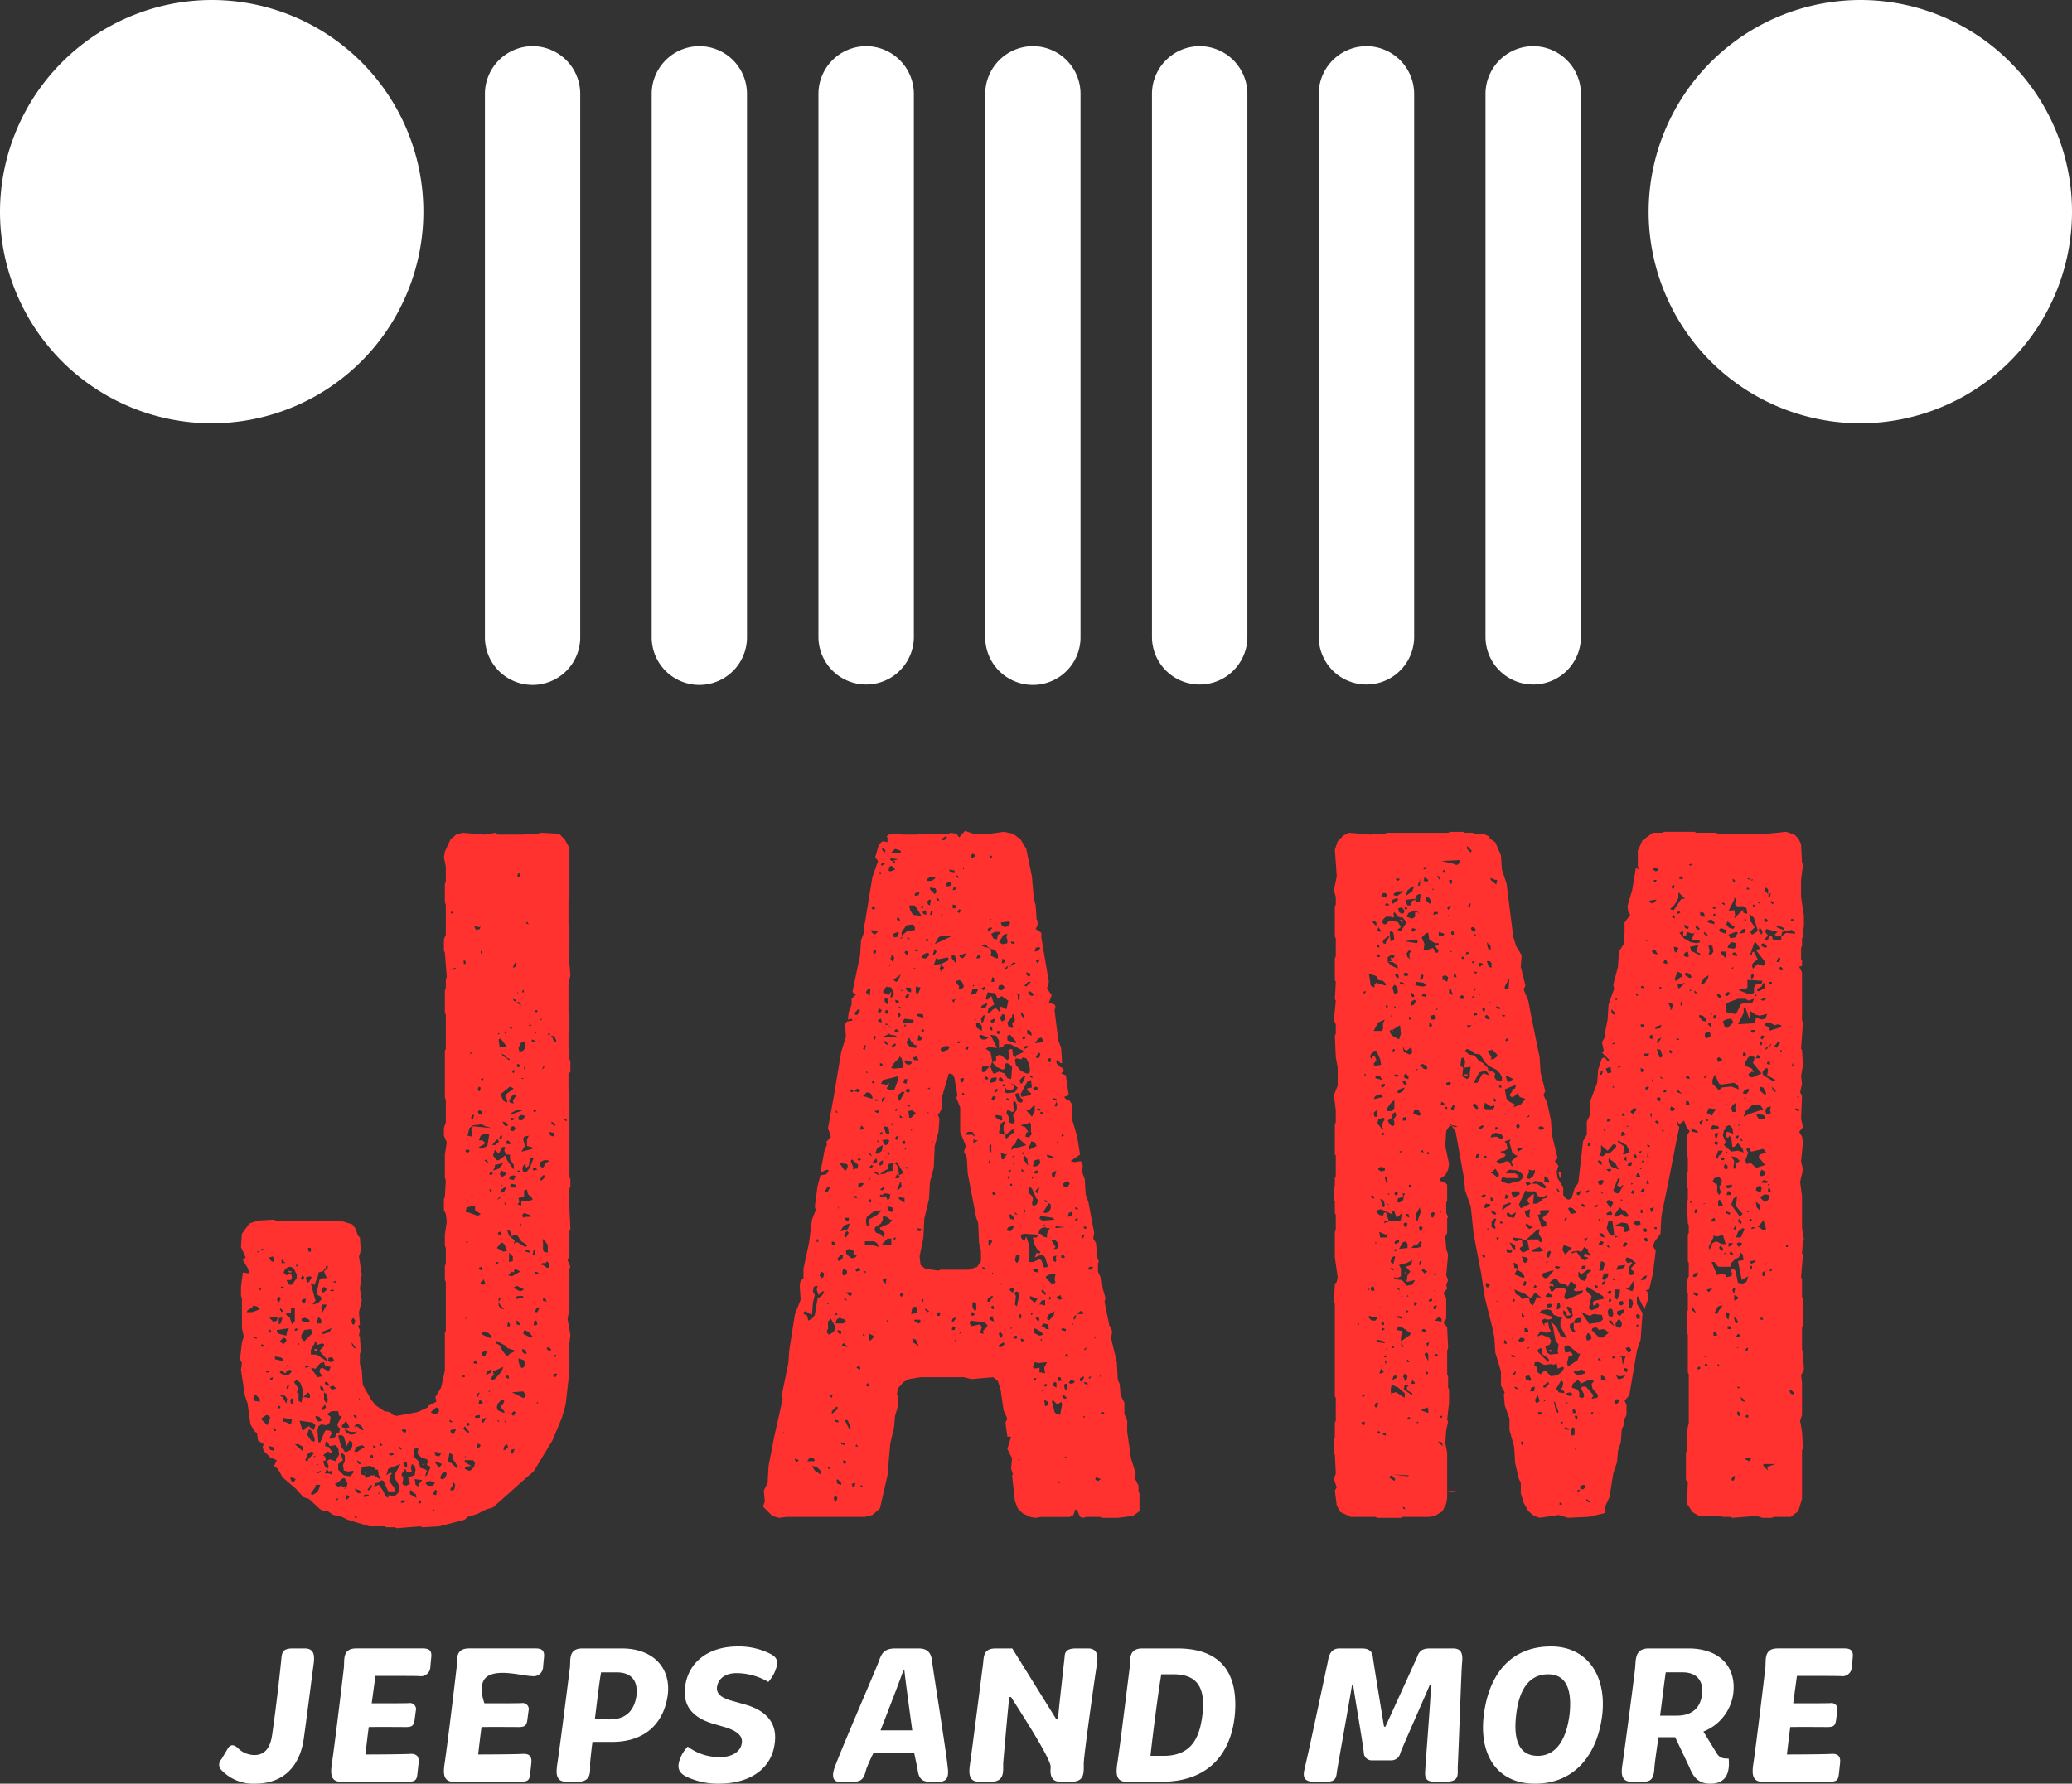 <svg xmlns="http://www.w3.org/2000/svg" width="471.212" height="405.737" viewBox="0 0 471.212 405.737">
  <rect x="0" y="0" width="471.212" height="405.737" fill="#333333" stroke="none"/>
  <g id="Group_2" data-name="Group 2" transform="translate(-2739.788 -58.812)">
    <path id="Path_15" data-name="Path 15" d="M.107-12.529A10,10,0,0,0,7.643-9.5c6.376,0,10.256-3.79,11.147-10.389.58-4.058,1.917-14.67,2.185-16.543.223-1.694.49-3.835-2.007-3.835H16.294c-2.542,0-2.5,1.07-2.675,2.9-.134,1.249-.892,8.74-2.051,16.81-.446,3.077-1.784,4.548-4.013,4.548A5.432,5.432,0,0,1,3.675-17.7c-.624-.535-1.561-1.026-2.319.446L.018-15.026A1.728,1.728,0,0,0,.107-12.529ZM27.174-9.943H42.245c1.873,0,2.185-.312,2.363-1.739l.268-2.452c.178-1.516-.4-2.229-1.962-2.14-1.382.089-7,.134-10.122.134.223-1.917.446-3.879.758-6.243,2.943-.045,7.357,0,8.606,0,1.2-.045,1.65-.268,1.828-1.694l.268-2.007a1.389,1.389,0,0,0-1.605-1.739c-1.026.045-5.574.045-8.427.045l.847-6.243c3.835,0,7.714,0,9.944.045a2.145,2.145,0,0,0,2.542-2.1l.178-1.873c.178-1.427,0-2.319-1.873-2.319H30.741c-3.255,0-2.675,2.542-2.854,4.37-.134,1.249-2.1,17.791-2.765,22.072C24.9-12.128,24.721-9.943,27.174-9.943Zm25.639,0H67.884c1.873,0,2.185-.312,2.363-1.739l.268-2.452c.178-1.516-.4-2.229-1.962-2.14-1.382.089-7,.134-10.122.134.223-1.917.446-3.879.758-6.243,2.943-.045,7.357,0,8.606,0,1.2-.045,1.65-.268,1.828-1.694l.268-2.007a1.389,1.389,0,0,0-1.605-1.739c-1.026.045-5.574.045-8.427.045,0,0-1.85-4.693.847-6.243s7.714,0,9.944.045a2.145,2.145,0,0,0,2.542-2.1l.178-1.873c.178-1.427,0-2.319-1.873-2.319H56.38c-3.255,0-2.675,2.542-2.854,4.37-.134,1.249-2.1,17.791-2.765,22.072C50.539-12.128,50.36-9.943,52.813-9.943Zm25.639,0h2.631c3.3,0,2.765-2.542,2.809-4.37.045-.49.357-3.523.535-4.682h4.414c8.071,0,11.905-4.771,12.708-10.7.758-6.064-3.255-10.568-10.434-10.568H82.153c-3.255,0-2.675,2.542-2.854,4.37-.178,1.249-2.229,17.791-2.9,22.072C76.178-12.128,75.955-9.943,78.452-9.943Zm6.51-14.18c.312-2.452,1.026-8.7,1.427-10.7h3.523c3.835,0,4.9,2.452,4.5,5.44-.49,3.077-2.229,5.262-6.02,5.262Zm21.091,13.154A16.978,16.978,0,0,0,113.1-9.5c7.224,0,12.4-3.478,12.842-9.854.268-3.612-1.516-6.6-6.688-8.115l-3.166-.892c-2.051-.58-3.523-1.427-3.344-3.077.268-1.917,1.784-3.21,4.5-3.21a14.405,14.405,0,0,1,7.179,2.007,9.854,9.854,0,0,0,1.293-1.917c1.338-2.854.624-3.746-.981-4.548a15.8,15.8,0,0,0-7.268-1.605c-6.956,0-11.638,3.835-12.039,9.854-.268,4.191,2.363,6.421,6.109,7.625l3.21.936c2.631.847,3.835,1.962,3.656,3.433-.178,1.962-2.1,3.3-4.771,3.3a11.774,11.774,0,0,1-7.536-2.363,7.727,7.727,0,0,0-1.605,2.408C103.467-13.153,104-11.9,106.053-10.969Zm34.468,1.026h3.255c2.14,0,2.452-1.07,2.943-2.943a35.463,35.463,0,0,1,1.605-3.567H157.6l.758,3.656c.134.981.312,2.854,2.631,2.854h2.274c2.14,0,2.185-1.65,1.917-3.523-.223-2.809-3.344-22.206-3.523-23.856-.178-1.694-.8-2.943-3.077-2.943h-5.217c-2.765,0-3.21,1.249-3.879,3.077-.58,1.65-8.338,19.486-9.944,23.9C138.916-11.682,138.871-9.943,140.521-9.943Zm9.408-11.683c2.051-5.262,4.459-11.46,5.172-13.6h.268c.178,1.828,1.026,8.115,1.784,13.6ZM172.313-9.943h2.72c3.3,0,2.72-2.542,2.809-4.37.089-1.026,1.026-11.905,1.382-14.893h.4c2.1,3.344,9.186,14.224,9.007,15.963-.134,1.427-.045,3.3,2.14,3.3h2.586c3.3,0,2.72-2.542,2.809-4.37.134-2.675,2.631-20.244,2.943-22.117.268-1.694.446-3.835-2.007-3.835H194.43c-2.363,0-2.586.981-2.631,1.917-.045.535-1.382,12.218-1.516,14.224h-.357L179.894-40.264h-3.746c-3.032,0-2.675,2.051-2.943,3.879-.178,1.249-2.319,18.282-2.943,22.562C170.039-12.128,169.861-9.943,172.313-9.943Zm33.487,0h8.115c10.568,0,15.74-6.376,16.587-15.161.8-8.829-2.5-15.161-13.065-15.161H209.5c-3.255,0-2.72,2.542-2.9,4.37-.178,1.249-2.185,17.791-2.854,22.072C203.526-12.128,203.348-9.943,205.8-9.943Zm5.529-5.886c.535-5.039,1.739-14.269,2.452-18.549h2.854c6.332,0,7.045,4.37,6.51,9.186-.58,4.727-2.14,9.364-8.829,9.364Zm35.048,2.943c-.4,1.65-.312,2.943,2.14,2.943h2.809c2.542,0,2.185-1.293,2.542-3.166.357-2.185,2.542-14.18,3.3-18.861h.268c.268,2.408,2.229,13.332,2.408,15.517a1.8,1.8,0,0,0,1.917,1.65h4.281a2.086,2.086,0,0,0,2.1-1.65c.669-1.828,5.618-12.842,6.733-15.606h.268c-.134,3.7-1.159,16.677-1.293,18.817-.045,1.65-.535,3.3,2.1,3.3h2.452c3.389,0,2.72-1.739,2.809-3.567.223-4.281.758-20.021.936-22.919.134-1.694.491-3.835-2.007-3.835h-5.039c-1.159,0-2.542.045-3.121,1.917-.535,1.249-7.224,15.874-7.224,15.874h-.312s-2.363-14.313-2.542-15.829c-.134-1.739-1.561-1.962-2.5-1.962h-5.083c-2.363,0-2.5,2.274-2.72,3.3C251.148-34.869,247.4-17.167,246.377-12.886ZM298.77-9.5c9.141,0,14.224-6.778,15.294-15.606,1.026-8.829-3.3-15.606-11.638-15.606-9.542,0-14.224,6.822-15.294,15.606C286.017-16.23,290.031-9.5,298.77-9.5Zm.624-6.332c-4.727,0-5.485-4.5-4.9-9.319.535-4.9,2.452-9.23,7.268-9.23,4.593,0,5.4,4.325,4.86,9.23C305.994-20.377,304.076-15.829,299.394-15.829Zm21.314,5.886h2.675c1.828,0,2.408-.758,2.542-3.077.089-1.516.8-6.064.936-7.045h3.79l3.3,6.956C334.8-10.969,336-9.5,338.633-9.5c2.72,0,4.593-1.382,4.191-5.707-1.2,0-2.051-.045-2.809-1.338l-2.943-4.816a10.8,10.8,0,0,0,6.778-8.517c.8-6.109-2.988-10.389-10.211-10.389h-8.963c-3.21,0-2.943,2.5-3.121,4.325-.089,1.293-2.274,17.836-2.9,22.117C318.39-12.128,318.211-9.943,320.708-9.943Zm6.51-15.027c.312-2.14.936-7.536,1.293-9.854h3.835c3.746,0,4.771,2.542,4.414,5.128-.446,3.121-2.408,4.727-5.752,4.727ZM350.45-9.943h15.071c1.873,0,2.185-.312,2.363-1.739l.268-2.452c.178-1.516-.4-2.229-1.962-2.14-1.382.089-7,.134-10.122.134.223-1.917.446-3.879.758-6.243,2.943-.045,7.357,0,8.606,0,1.2-.045,1.65-.268,1.828-1.694l.268-2.007a1.389,1.389,0,0,0-1.605-1.739c-1.026.045-5.574.045-8.427.045l.847-6.243c3.835,0,7.714,0,9.944.045a2.145,2.145,0,0,0,2.542-2.1l.178-1.873c.178-1.427,0-2.319-1.873-2.319H354.017c-3.255,0-2.675,2.542-2.854,4.37-.134,1.249-2.1,17.791-2.765,22.072C348.176-12.128,348-9.943,350.45-9.943Z" transform="translate(2790.101 474.045)" fill="#fff"/>
    <path id="Path_14" data-name="Path 14" d="M81.724-154.242v-2.576l-.215-.429v-2.79l.215-.429v-3.863l-.215-.429v-6.654l.429-1.932-.429-5.366.215-.429v-5.366l-.215-.429v-5.8l.215-.429v-11.161l-1.073-1.932-1.288-1.288-4.293-.215-.429.215h-3l-.429.215h-5.8l-.429-.429-2.79.429-4.722-.429-1.5.429-1.288,1.073-1.288,2.79-.215,1.288.429,2.146v3.434l-.215.429v4.293l.215.429v6.868l-.429,1.073v2.576l.215.429.429,5.581-.215.429v2.146l-.215.429v5.151l.215.429v7.727l-.215.429v10.732l.215.429v5.151l-.429,1.288v1.717l.644,1.5-.429,2.79v5.366l.215.429-.215,3.863-.215.429v2.576l.429.859.215,1.717-.429,3v2.576l.215.429v3.649l-.215.429v3.22l.215.429v11.161L53.392-92v8.585l-.859,3.863L51.246-77.4l.215,1.073-1.717.859-.215.429-2.361,1.073-4.722.859-.859-.215-.644-.644-1.288-.215-1.932-1.288L36.65-76.759l-1.932-3.434L34.5-83.627l-.429-1.288v-2.361l.215-.429-.215-3.434-.215-.215.215-1.288-.429-.859.429-.429-.215-2.79L34.5-99.3l-.429-2.79.429-3.22-.644-4.078.429-1.288-.215-3-.429-.429L33-115.822l-.644-.859-2.79-.859h-14.6l-.429-.215-3.649.215-1.932.644-1.717,2.361-.215,3L8.1-109.169l-.644.644,1.073,1.717.429,1.288-1.5-.215-.429,3.22v2.146l.215.429v6.868l.429,1.932-.429,1.288-.429,3.863.429.859-.215,1.5.859,5.8L8.533-75.9l.644,4.722,1.073,1.717.429.215.215,1.717,1.288.859-.215.644.215.859,1.5,1.5,1.5.644-.644,1.288.859.644,1.073,1.932,3,2.576L21.2-54.651l1.288.429,2.576,2.361.859.429h.859l1.288.859,1.5.215,1.717.859L36.221-48h3.434l.429.215h1.932l.429.215L47.811-48l.429.215L52.1-48l5.8-1.5.644-.644,2.146-.644,2.146-1.073,1.5-.429,7.942-7.083,1.288-1.073,4.293-7.083,2.146-5.151.859-3,.859-7.727v-3.863l-.215-.429.429-3.863-.644-3.649.429-2.146v-9.229l.215-.429-.644-1.5.429-1.073v-5.581l.215-.429-.215-4.722-.215-.429.215-4.078.215-.429v-1.717l-.215-.429v-19.746l-.215-.429v-3.22l.429-.644v-2.361ZM8.318-96.72l.215-.429,1.073-.644.215-.429.859.215.644.644-1.717.644Zm1.5,19.532.429-.859,1.073,1.073v.644l-1.288-.215Zm.215-13.737.429-.215.215.429H10.25Zm.644-19.317.215-.429.215.215Zm.429,8.371v-.429l.429.215v.429Zm.429,29.405,1.288-.859.644.215.215.429-.644,1.717Zm0-16.527.215-.429.429.215-.215.429Zm0-21.893.215-.215h.429l-.429.429Zm1.073,27.473h.644l.215.429h-.644Zm.644-9.015.215-.429.429.429L13.684-92Zm.215,26.615v-.429l.859.215.215.859-.859-.215Zm0-29.62,1.932-.215-.215.859-.429.215h-.429Zm0-13.737.859-.215.215.859-.215.429-.644-.429Zm.215,27.9V-81.7l.644-.215-.215.644Zm.644,10.732.644.429v.429h-.429Zm.429-15.454v-.644l1.288.215.644.429v.429Zm.429-6.224v-.429l2.79-.429-.429.644-.215,1.073-1.717-.429Zm0-7.3.215-.429v-.215h.429l.215.429-.429.859ZM15.4-74.827v-.644l.644.215-.215.429Zm.215-19.1v-1.288l.215-.215h.644l-.429,1.288Zm.215,15.883,1.288.429.429.644L17.333-75.9l-.859-1.5-.429-.215Zm0-5.151.429-.215.859.644.429-.644.644-.215.429.429-.644.644-.859.215-1.073-.429Zm0-6.868.859-.859.429.215.215.215v.429l-.644.644Zm0-7.3.215-.215.644.644-.429.215Zm.215-5.151h.644l.215.429H16.26Zm.215-5.366v-.859l.859.859Zm.215,36.273.215-1.073,1.932.429-.215,1.073-1.5-.644Zm.215-34.127.429-.859.859-.429h.429l.644.429.644,1.288v.859l-1.073,1.5h-.644l-.644-1.073h1.073l.215-.644-.215-.859-1.073.429Zm.644,26.4.215-.644h.429l-.215.644Zm0-4.937.215-.429.215.215Zm0-11.8v-.429h1.073v-1.073l.215-.215.644.215v3l-.644.644-.429-1.288v-.215Zm.429-10.088.215.429h.429l.215-.215Zm.429,47.22.429-.215.859.429-.429.644h-.429Zm0-17.815.429-.429.215.429v.859h-.429Zm.859-4.078.644-.429.859.644L21.2-78.69l-.429,2.576-.644-.429v-1.717l-.429-.215.429-.859Zm.215,14.166h.859l1.073.644v.429l-.215.429Zm0-25.756v-.429l.429-.215.215.429Zm.215-15.025h.644l-.429.429Zm.429,18.244v-.644l.429.429Zm.429,17.171,3,.429.644.644-.429,1.073-1.073-.859-.859.429-.215.429h-.429Zm.215-32.2.429-.859.429.429-.215.644Zm.215,13.522v-.859l.644-1.073,1.5-.215.429.859-1.932,1.932Zm0-4.078v-.429l.859-.215.859.429.215.429-.859.215Zm0-4.507.429-.429h.644l-.215.859-.429.215ZM21.2-77.4l1.073-1.073.429.429v.859Zm.429,14.381.644-1.5.644-.429.859.215-1.5,1.5v.429Zm0-21.034v-.429l1.073.215Zm.215-20.176v-.429l.859-.215.429.215-.644,1.073-.429.215Zm.215,35.415.429-1.288.644.429.644,1.717v.644h-.644Zm.215-42.069v-.429h.644v.859h-.429Zm.644,55.376,1.073-1.5v-.429H25.06l-.429,1.288-.644.644-.859.429Zm0-28.547,1.073.215,1.073-1.288.859-.215.215.859,1.288.215L26.992-83.2l-1.5-.859-.429.215-.215.644.644,1.073-1.073.215Zm0-3v-1.073l.859-1.5v-.429H24.2v.859l1.288-.429.429.215v.429L24.845-87.92l1.717,1.932v.429l-2.361-1.5Zm0-16.1.859.215.859-2.361v-.429l1.5-.429H25.7l.644-.644v-.429h.429v.429l-.859.859.644,1.5H25.489l-.644.429L24.2-100.8l1.073.644v.644l-.644.644-1.073.429-.215-.215.644-.644Zm.644,39.493.215-.429.215.215Zm.215-24.254h.644l-.215-.429h-.429Zm.215,27.688,1.288-.429-.644.644-.215-.215Zm0-12.449v-.429l.859.215.644.859-.859.215ZM24.2-61.734l.215-.429.215.215Zm0-32.41.429-1.5.644.644v.859Zm.215,24.254.215-.859.644-.429,1.288.215.644-.644.215-1.288-.859-.644,1.073-.644h1.5l.215,1.073H30l-1.073,1.932.215.644.429.215-.215,1.073h-.644l-.215.859-.644.429h-.859l.644-1.073-.215-.644-.859-.215-.429.215L25.06-67.1h-.429Zm.644-9.444v-.644l.644.429.215.859-.644-.215Zm.215,4.722.859-1.073.215.644L25.7-74.4Zm0-23.181.215-.644h1.073l-1.073,1.932Zm0-3.863.644-.859.644.644-.644.644h-.429Zm.215,9.873v-.429l2.146-.859-.429.859-1.288.429ZM25.7-62.807l.644-.215-.215-.859L25.7-64.1l.859-.859h.429l.429.429.429-.215-.859-1.288-.859-.215.215-1.073.429.215.429.859,1.288-.215.644.644.215,1.5-.859,1.5-1.288-.429-.644.429.429,1.288-.215.429-.644-.429Zm.215-13.951v-1.717l.644.429.215,1.288-.215.859Zm.215,16.742.429-1.073.429.644.859-.215-.215.859-.644-.215Zm0-20.39v-.429h.429l.429.429v.429h-.429Zm.644-5.151.215-.859h.859l.429.859-.859.215Zm.429,5.8.859-.215.644.644-.859.215-.429-.215Zm0-21.893.644-.215.429.215-.644.215Zm.644-1.932.644-.215.215.429Zm.644,46.147v-.429h.429l1.288-1.073h.429l.644,1.288-.429,1.073h-.429l.429-.215-1.073-.429-.644.215Zm.215,3.22.429-.215-.215.644Zm.429-6.654v-1.288l1.073-.859-.429-1.288L30-64.739l.644.644v1.288l-.429.859.215,1.288,1.073.215,1.073-.215v.429l-.644.859-1.5-.215Zm0-7.727.644-.215.644.429.644,2.146.644-1.288.644.429v.859l-.429.859-.859.429h-.429l-.859-1.288ZM30-70.534v-.429l.644-.644.215-.429.859,1.5-.859.215Zm.644.429,1.288.644H33l.429-.215L33-69.032l-.859.215-1.288-.429Zm.215,15.025h.429l.429.429-.644.644Zm1.288-34.771L33-88.778v.429l-.644-.644Zm0-4.937.215-.429.215-.215.429.644-.215.859h-.429Zm.429,21.678.215-.215.429.215.215.429H33Zm.215,22.751h.429l.215.429H33Zm0-6.224,1.288.429.215.644h-.644Zm0-8.371.429-1.073,1.288-.429.429.215.215.215-1.717,1.073Zm0-5.581.429-.859,1.073.429.429.644.215.429H34.5l-1.073-.859Zm.644,7.942v-.429l.644.429.215.429H33.86Zm.429-14.166v-.429l.215.215ZM34.289-59.8l.215-1.717,1.717-.215.859.215.644.644h.429l.215,1.288.429.644-.215.215-1.288-.859H36.65l-.859.429-.215.215-.429-.644Zm.429,4.937.644-.429.859.215-1.073.429Zm.429-4.937.429-.644h-.215Zm.644,3.434.859-1.073.215.215-.429.859-.429.215Zm.429-7.083.429-.859.429.215v.429Zm.859-2.576v-.429l.644.429-.215.215Zm.215,9.015.215-.859h.644l.859-.644.429.215,1.073,2.361h1.5v-.644L40.728-58.3l.215-1.288.429-.429-.429-.215-.859.644.429-1.5,2.79-1.073L42.016-59.8v.859l.644,1.073.429.859-.215,1.288-.859.859-1.5-.215v.644l-.644-.429-.429-1.073-1.073-1.5Zm.859,1.717.215-.429.215.215Zm.429-10.946.215-.644.429.429Zm2.146,1.932v-.429h.859l.215.429-.644.215Zm2.146-1.5v-.429l.644.429v.429ZM43.3-53.363l.429-.644.644.429-.429.215Zm.215-6.439.859-1.288.429.859,1.073-.215-.215-.859.215-.859.644.429.215.859-.215,1.288-1.5.429.429,1.5-.859.429-.644-.215-.215-.215.215-1.288Zm0-10.088.644-.215.429.215v.429l-.429.215Zm.429,7.512.215-.429.644.429V-61.3l-.644-.429Zm1.5,7.083v-.859h.429l.644.859.215-.215.215,1.073L45.88-55.08Zm.859-8.585V-65.6l1.073-.215-.215,1.288.859.859,1.288.429.215.429-.215.859.859.429-.859,1.932-.429.215.429-1.288-.215-.215L47.811-61.3l-.429-1.5Zm.215,5.151,1.717.215-.859,1.073v.429l-.644-.429Zm.859,5.366.215-.644.429.429-.215.429Zm.859-8.585.644-.215h-.429Zm.859,4.293v-.429l.859-.215,1.073.215v.429l-.429.429H49.529Zm1.073-16.312,1.288-1.073.429.215.215.429-.215.644-1.073.215ZM50.6-51.432l.215-.429.215.215Zm0-3.863.644-1.073.429.429-.215.429v.429Zm.429-9.659,1.288.215.215.215-.429.644-.859-.215Zm.215,2.576v-.429l1.5.644L52.1-61.3Zm1.073,3.22.429-.859.859-.429.215.644-.429.859-.429.215h-.429Zm1.717-3.434.429-2.146.644.429v.859L56.4-61.519l-.215.429-1.288-1.288Zm.429-9.229v-.429l.644.429-.215.215Zm0-102.811,1.288-.429.215.429ZM54.68-56.154v-.429l.644-.859-.215-.215.215-.429.429.644-.215,1.073-.429.215Zm0-13.307v-.429l1.288-.215-.644,1.288Zm0-118.05.215-.429.429.644ZM57.47-70.32h.215l.215-.429,1.073,1.288-.429.215Zm0-11.59v-.429H57.9v.429Zm.215-94.01v-.859l.429.215v.644ZM57.9-61.09l.215-.429,1.288-.215-1.5-.859v-.429h1.932l.429.644-.215.859-.859.859h-.429Zm0-3,.215.215v.429ZM57.9-95l.215-.429h.215Zm.215-17.385.215-.429h.429Zm0-7.083.215-1.073,1.932-.429v1.073l1.288.859-.644.429-2.361-.859Zm0-13.737v-.429h.859v.429l-.429.215Zm.215,62.459.215-.859.429.215v.429Zm.215-66.108.429-1.717.859-.644,1.932-.215.859.429,1.5.429L59.831-139l-.429.644.215,1.717Zm.429-18.459.429-.644h.644Zm.429,32.41v-.215l.429-.215Zm0-17.815v-.429l.215-.429h.429l-.215.859Zm.429,55.591.429-.644.429.215v.644Zm.215-99.376,1.288.215.215-.429-.215.859-.859.215ZM60.26-72.681v-.429l1.073-.215v.644Zm.429,6.868.215-1.073.644.429-.215.429Zm0-11.8.215-.644.429-.215L60.9-77.4Zm.215-64.605.215-.429.644.215.215.429-.215.429-.644-.215Zm0-4.937v-.429l.215-.429.429.215-.215.859ZM61.119-75.9v-.429l.215-.429.644.429v.644Zm0-30.908.644-.215.215.859-.644-.215Zm0-27.473,1.288-.644v-.429l-.429-.429h-.859l.429-1.073.859-.429h.644l.429.215-.429,2.576-1.5.644Zm.429,31.122v-.429l.429-.215.215-.429.429,1.073-.429.215Zm0-46.576.644-.215-.215.644Zm0-28.547v-.644l.429.429Zm.215,106.674.215-.859.859-.215-.644,1.073Zm0-15.025v-.859l1.288-.644-.429,1.288Zm0-5.366.429-.215L63.265-92l.859.859-.215.429-1.932-.859Zm.644-39.278.644-.215v.429l.215.215-.215.215Zm.215,48.937.429-.859.644-.429.429.215-.215.429Zm.644,3.863.215-.429.215.215Zm.215-46.361.215.215.429.215-.429.429Zm0-3.22.215-.429.215-.215.429.429-.429.429Zm.429,46.576.215-.644.429-.215-.215-.859L66.7-84.271,66.27-83.2l-1.5,1.717-.644.215Zm.215-53.23L65.2-136l.429.215v.429l-.859.644Zm.215,5.8.429-.859v-.429l1.932-.429-1.073,1.288Zm0-3.434.429-1.288.859.859.859-1.5h.644l-.215.859.429.859H68.2v1.073l.859,1.288v1.073l-1.5-2.146-.429-1.073-1.5,1.073H65.2Zm.644,42.713v-.644l2.361,1.288.215.429,1.932.644-1.288.644-.644.644L66.485-87.92l-.644-1.288Zm0-17.815v-.644h.644l-.215.429Zm.215,32.41.215-.859.644-.644.429-.215.429.215-.429,1.073-.429-.215.215.859.644.644v.429l-1.5-.644Zm0-36.273L66.27-112.6l.644.429.644,1.5-.859.215-.644-.429Zm0-10.946.644-.644.215.215Zm.215,50.439v-.429l.429.429Zm0-42.927.859-.429-.215.859h-.429Zm0-45.074.215-.429.215.215Zm.215,61.6v-1.5l.215-.429.215.429-.429.644.429.859.859.859-.859-.215Zm0-37.776.429-.859h.429l-.215.644Zm0-22.751.429-.215,1.5,1.932H65.841Zm.215,30.693.429-.859.859.429.215.429-.644.429-.215.215Zm.215,4.293.215-.859.644-.429h.429l-.429.859Zm0-1.717.429-.215v.215Zm0-20.82,2.146-1.717.859.429L67.343-146.3l-.215.644.429.644v.644L66.7-144.8Zm.215-9.229.859.429.215.429.859.429-.215.215-1.5-1.073Zm.215,15.454.859.215.429.644-.429.215-.429-.215ZM66.7-65.383l.215-.859.644-.429.215.644-.644.644Zm.215-6.439.215-.215.215.429Zm0-49.581.215-.429v.859Zm0-38.634.215-.429.215.215Zm.215,77.913.644-.215.215.429-.215.429Zm.215-53.444.429-.215.644.644-.215.215h-.644ZM67.558-93.5l.215-1.073.429.644v.429Zm0-21.893.644.215.429,1.288.429-.429.859.215.859,1.288,1.073.644.215.429-.429.215L69.919-112.6H69.49l-.429.429.215-.859-1.288-1.073Zm.215,10.3.859-.859.429.215.215-.859,1.288.644-1.932,1.073Zm.215-3v-2.146l.859.859v1.073Zm0-18.888.215-.644.859-.215.429.215-.429.859Zm0-17.815.644-1.073.644-.429.429.215-.859,1.288.215.644-.859-.215Zm0-16.742h.644v.429l-.429-.215Zm.215,36.059.429-.429.859.215.215.429-.215.215h-.859Zm0-12.664.429-.859h.429l.429.429-.429.644h-.429Zm0-3.434.215-.429,1.288-.644h1.5Zm.215,77.054v-.859l.859-.215-.429,1.073Zm0-9.015.644-.644.429.215-.429.859Zm0-66.966v-.429l1.073.215-.859.429Zm.215,62.03,2.576-.215.644.859-.215.429-.429.215Zm0-72.976.215-.215.429-.215-.215.859Zm.215-16.527.644.215v.429l-.429-.215Zm0-7.083.429-1.073H69.7l-.215.859ZM69.06-102.3l.644-.429,1.717.859-.859.429-1.288-.644Zm.215,2.361.644-.429h1.288v.429l-1.5.215Zm.215,5.366.215-.215.429.215.429.859-.859-.215v-.429ZM69.7-152.74l.215-.429.644.215-.429.644Zm0-14.381.429-.215.429.429.215.429Zm.215,45.932.429-.644-.215-.859,1.288-.215v-1.5l.644-.215.215,1.073.859.644.215.644-.859.215H70.777v1.073Zm0-7.3v-.429h.644l-.215.429Zm0-40.781v-.429l.215.644Zm0-26.4v-.644l.644-.429v.859Zm.215,109.894V-86.2l1.288.429.215,1.073-.429.644h-.429l-.429-.644Zm0-54.732v-.644l.644-.429.859.215-.429.859-.644.215Zm0-16.312.644-1.288.644-.215.215.215v1.288l-.429.644-.859.215Zm.215,40.566.215-.859.215.644Zm.429-16.956.859-1.288-.429-1.5.215-.644,1.073-.215-.429.859v1.5l1.073.215.215.429Zm0-16.742h.644l-.429.215Zm.215,62.244v-.644l.644.215.429.859h-.644Zm0-31.122.429-.429,1.288.429.215.429H71.636l-.429.215Zm0-10.732.644-1.073.215,1.073.644-.429.215-1.5.429-.429.429.215-.859,2.146-.644.859-.859.215Zm0-39.922v-.215l.215-.429.215.644Zm.215,77.7.215-.859,1.073.429.859,1.073-.429.215Zm.215-60.1v-.644h.215v.429Zm.215,41,1.073.215v.429l-.859-.215Zm.215-74.264.215-.429.429.644Zm.644,23.181.215-.215.429.215-.429.215Zm.644,3.649v-.429l.644.215v.429Zm.215,48.508.215-1.073.429.215-.215.859Zm0-19.532.644-.215.429.429-.859.215Zm.215,35.63.215-1.073h.429l.215.859L74-93.715Zm0-48.508v-.429l.429-.215.215.429Zm.215,36.7v-.429l.859.215v.429Zm0-30.264v-.429l.215.429Zm0-24.254.215-.429.215.215ZM74-96.72v-.429l.215-.429h.644l-.429.859Zm0-68.254v-.429h.429v.429ZM74.212-75.9l.215-.429.215.215Zm.859-51.083.644-.859h.429v.429l-.859.859Zm0-3v-.859l.859-.429h.859l.429.215-1.073.429-.215.859-.429.215Zm0-33.054.215-.429.215.215Zm.215,55.591.215-.429h.859l.215-.429.644.644-.215.429.215.429h-.644l-.859-.644Zm.215-5.8h.429l.859,1.288v1.717l-.859-.215-.215-.429v-1.932Zm0-38.634.215-.644h.429ZM75.714-99.3v-.644h.429l.429.859Zm.859,10.946v-.215L77-88.778l.644.644L77-87.92Zm.215-71.688h.644l-.429.429Zm.429,22.751v-.429l.859.215.215.859-.859-.215Zm.215-22.107.429-.215.429.215.429.859v.429l-.644-.429-.215-.644Zm.215,19.746v-.429l.644.429.215.429L78.29-139Zm.429,57.522v-.429l.644-.215.215.215-.429.644Zm0-4.722.644-.215-.215.644Zm2.361-53.659.429-.215.215.215v.429ZM211.149-55.939v-1.288l-.859-1.717.215-1.073-1.073-3.434-.859-6.01v-2.576l-.644-1.5v-2.576l-.859-1.717-.215-2.576-.429-.859-.215-4.078-1.288-5.366.215-1.717-.644-1.288-1.073-5.366.215-.859-.644-2.146-.215-1.932-.859-1.932v-1.932l.215-.215-.429-1.288-.215-3-.644-1.073.215-1.288-1.288-6.868-.644-1.932-.215-3.434-.644-1.717.215-1.288-.429-1.073-1.5.215-.859-.215,2.146-1.5-.644-4.078-1.073-3.649-.215-3.863-.429-.644-.644-.215-.644-.644,1.073-.429-.644-4.507-1.073-.429.644-.644-.429-.644-.859-.429-.429-.644v-.644h.429l.429.644h.429l-.215-3.434-.644-1.717-.859-6.868.215-.859-.215-.429-1.288-.429.644-1.717-1.073-1.5.429-1.5-1.717-10.088V-183l-1.288-.859.429-.859v-1.073l-.215-.215-.215-3.22-.429-1.717-.429-4.937-1.288-6.224-1.288-2.146L182.6-205.54l-2.146-.429-3,.429h-3.863l-1.932-.644-1.288,1.5-.644-.859-1.288-.215-.429.215h-6.654l-.429.215H157.49l-.429-.215-2.79.215-.429.429.215.215v1.073l-1.073-.215-.859.644-.859,3,.644.859-1.288,3.649L148.9-185.15l-.215.429V-183l-.644,1.717-.215,3.434-1.717,8.156.215.429.644.215-1.073,1.073v1.288l-.644,1.717-.215,1.717.859-.215.215.429-1.288.215-.429.644.215,2.79-1.073,3.434-1.717,10.3-1.288,7.083.644,1.932-1.073,1.288.215.429-.644,1.717-.859,4.722,1.5-.644.429.215-.644.859-1.288.215-.644,2.361-.644,4.722.215.859-.859,2.146-.644,5.151-1.288,6.01v2.146l-.644.644-.215.859.215,3.434-1.288,3.22-1.288,8.156-.215,3-1.5,7.3.215.859L128.3-68.388l-1.288,6.654-.215,3.863-.859,1.717.215,2.576-.429,1.073,2.146,2.146,1.5.429,1.717-.215H148.9l1.717-.429,1.717-1.5,1.717-7.512.644-7.3.859-3.649.215-2.576.644-2.146v-2.361l-.215-.429.215-1.288,1.288-1.5,1.288-.644,2.576-.429h9.873l1.717.429,4.937-.429,1.073.859.644,2.146.644,4.507.859,1.932-.429.859.429,3.22h.859l-.859,2.79,1.073,2.146-.215,2.361L182.6-59.8l-.215.215.644,5.8.644,1.717L184.749-51l1.717.859,1.288.215,1.288-.215h6.439l.859-.429.429-1.288.429.215.644,1.5.859.215.429-.215h3.434l.429.215h3.434l3.434-.429,1.5-1.073V-55.51ZM130.232-69.032l.215-.429.215.215Zm2.79,6.01v-.429l.859.429-.429.429Zm1.717-33.483.644-.429,1.5.859.215-2.79.429-1.717-.429-.859.215-1.073.859-.215-.215.859.429,1.288.859-.859h.429l-.429.859-.859.644h-.215l-.644,3.863-.644.859-.859.429-.215-1.073Zm1.073,33.7.429-.644.859-.215.429.644-.215.215Zm1.073,1.073,1.073.215.859.859v.859l-1.288-.859Zm1.073-50.869v-.429l.215-.429.215.644Zm.644,7.512.429-.859.644.429-.215.859-.429.215Zm1.073-18.888.644-1.073.429-.215.215.215-.429.859ZM140.319-92v-.644l.215-.215v-1.717l.644-.644,1.073,1.932-.429,1.073-1.073.644Zm0-6.439.215-.429.215.215Zm.215,37.347v-.429h.429l.215.429Zm.215-16.742h.429l.429-.215-.215.859Zm.644,4.293v-.644l.859-.859.429-.215v.644Zm0-38.42v-.859l.644.215.215.429Zm.429,57.522.429-.644.429.644-.215.644-.429.215Zm.215-17.385v-.429l.859.215v.429Zm0-24.254.215-.215.215-.429.215.644Zm.215,1.932.215-.859.644-.429L144.4-95l.215.429-.644.429Zm0-48.078.215-.429.215.644Zm.215,83.708.215-.215.859.859v.429l-.859-.215Zm.215-33.7v-.429l.859.215v.644h-.429Zm0-16.742.859-.859.429.215-.215.859-.859.429Zm0-11.8.429.429H142.9Zm.429-9.873,1.717.215.215.429-.215.644-.215.429-.429-.215Zm.215,15.454.859-1.288,1.288-.429-.429,1.288-1.288.429Zm.215,48.508V-67.1l.859.215v.429Zm.215-22.322v-.429l.429-.215.859.859Zm0-16.742.215-.859.859.429v.644l-.429.429h-.429Zm.215,43.356v-.644l.644.215v.429l-.215.215Zm.215-37.347.215-.429.429.859-.429-.215Zm0-14.381.429-.859.215-.215.429.429-.644,1.073Zm.215,42.069.215-.215.429.215.644,1.717-.215.429Zm0-45.717v-.429h.859v.429l-.215.429Zm.215,16.527H145.9v.644l-.429.215Zm0-9.015v-.429l.644-.429,1.073.429v.859h.859l-.429.644-.859.215-1.073-.859Zm0-17.171v-.215l.429.215Zm.859-19.532.215-.429.644.215-.215.429Zm.215,15.883.215-.429,1.5,1.288-.215.859h-.429l-.644.215.215-.429Zm.215,73.405.859-.215-.215.859h-.429Zm.644-65.035v-.429h.429l.215.429Zm0-24.254.644-.644.644.429-.215.429Zm0-17.815.859-.859.429.215-.644,1.073h-.429Zm.215,98.518.215-.429.429.644Zm0-40.137.644-.429.429.215v.429l-.859.215Zm.215,22.322.429-.429.429.215v.644Zm.215-47.435.429-.215.429.215-.429.429Zm.215,6.439v-.859l.859-.215.429.215-.859.859Zm.429,68.254.215-.644.429.429Zm0-81.347.215-1.073.644.644-.215.215Zm.644,55.591h.429v.215Zm0-8.8v-.429h.215l.215.429Zm0-14.81.644.215v.429Zm0-39.708.859-.859.859.215.429.859v.429Zm0-10.732.429-.859h.215l-.215,1.073Zm.429,44.644v-.859h2.146l.644.429.429.859-1.5-.429Zm.215,31.981.429-.644.429.644-.215.215Zm0-37.561.215-.859,1.717-1.288,1.717-.215-1.073,1.073-1.932,1.073.215,1.073-.215.429h-.429Zm0-34.127.429.429-.215.215Zm0-17.815.429-.644.644-.215-.215,1.717Zm.429,36.488.644.215.215.429v.215Zm.215,42.713v-1.288l.215-.215.859.429v.429l-.644.644Zm0-31.551.215-.429.215-.215.215.429-.215.429Zm0-4.937.215-.429.215.215Zm.215-3,.429-.429.429.215-.644.644Zm.429-19.317.429-.215.215.429-.215.215Zm0-34.127v-.429l1.5.429-.859.644Zm0-5.581.859-.215-.215.859-.429-.215Zm.215,57.952.859-.859.215.644-.215.429Zm.215,2.361.644-.215.644.644v.215Zm0-30.693.215-.429.429.215-.429.859Zm0-19.1v-.859h.429l.215.429-.215.429Zm.215,62.888.215-.644,1.288-.859.429-.859v-.859l.859.215.859.644h.429l-.644.859-1.932.859h-.215v.429l1.073.859-.215,1.073-.859-.859-.859-.215Zm0-27.044.859-.215.215.429-.429.215Zm.215,9.659.429-1.288,1.288-.644-.215,1.288-.859.644Zm0-12.02v-.429l.644.215v.215Zm.429,9.444v-.429l.429.215Zm.215-27.473v-.429l.644-.215.215.859Zm0-2.146v-.429l.215-.429.644.429-.429.644Zm.215,34.342.429-.429.429-.215v.859l-.644.429Zm0-65.893.215-.429.215.215v.429Zm.215,73.405v-.429l.429.215.644-.429,1.288.215-.215,1.073-.429.215-.429-.859-.859.215Zm0-1.5.859-.644.215.429-.644.429Zm0-3.434.644-.644,1.288-.644v-1.073l1.073-.215.859-.215,1.288,2.146v.429l-.859.429v-.429l-.215-1.5-.429-.644-.644-.215-.215,1.073.215.644-1.288.215-.429.429Zm0-9.015v-.429l.429-.215.215.429Zm0-15.668v-.644l.644.215-.215.429Zm.215,16.956,1.288-.215.644.215-.429.859-.429.215-.429-.215-.215-.859Zm0-12.878.429-.859,3.434-.859v.859l-.859,2.361-1.288-.215-.429-.215.644-1.288-.644.429Zm0-49.8.215-.429h.859l-.859.644Zm.215,86.284,1.288-1.288h.859v1.5Zm0-32.2v-.859l.215-.215.644-.215Zm0-57.522.215-.429.644.644-.215.429Zm.215,98.089v-.429l.859-.215-.215,1.288Zm0-55.591,1.073-.429v-.429l.644.429,1.288.215.215.429Zm0-10.088.215-.644.644-.644,1.073.215.644,1.5-.429.644-.429.215.215-1.5-.644.859ZM153.2-139l1.073.215.215,1.288-.215.429-.644-.429Zm.215-18.888v-.644l.644.644v.429Zm0-6.868.215-.644h.644l-.215.859Zm0-2.576v-.859l.644.215.215.429-.215.859Zm.215,5.366v-.429l.644.215Zm.215,67.4.215-.429.215.215v.215Zm.215-25.756v-.429l1.073.215.215.859-.429.215-.644-.429Zm0-12.234v-.644l.429.215v.429Zm.215-29.405.644.644-.429-.215Zm0-13.522.429-.215v.215Zm0-21.678.215-.859.429-.215.644.429.215.429-1.073.429Zm.429,57.522h.644V-139Zm0-37.561.215-.215v-.429h.429l.215.429-.215,1.288Zm0-22.322v-.429l1.717.215-1.288.429Zm0-1.5,1.073-1.073,1.288.429v.429l-.215.215-.859-.215Zm.215,48.722.429-.859,1.288-1.288.215-.429.429.429.429,2.146-2.361.215Zm0-4.937.859-.644.215.429-.644.429Zm.429,44.215.215-.644h.429l-.215.429Zm0-59.239,1.717-1.288-.644,1.5-.429.215-.215-.215Zm0-10.517,1.073-.429.215.215-.215.859-.859.215Zm0-16.1v-.429h.429v.429Zm.215,38.205.429-.429.429.215.215.215-.215.429Zm.215,33.483.429-.859.644.429-.215.429Zm0-9.015.215-.429.429-.215-.215,1.073Zm0-6.224.215-.644.429.429Zm0-25.327.859.215v.429l-.644.215Zm.429,43.142.859-1.932.215,1.288-.644.644Zm0-61.386v-.429h.429l.215.429v.429Zm.215,41v-1.073l1.073-.859.429.215-1.073,1.932Zm0-18.888v-.859h.429l.215.429-.215.429Zm.215,41.425v-.429l1.288.215v1.073Zm0-43.356v-.429l.429.215.215.215Zm.215,65.249.215-.429h.644l-.429.859Zm0-40.352v-.644l.644.644Zm0-40.781.644-.429-.215.429Zm.215,12.02.215-.429.215.215Zm.215,34.556.215-.429.429-.215.215.429-.215.429Zm0-47.22v-.859l1.073-1.5,1.5-.215.429.644v.644l-1.717.215Zm.215,19.532.429-.644,1.717.215.429.215-.429.644-1.073-.215-.859.215Zm.215,13.951v-.429l.215-.429h.644l-.215,1.073Zm.215,15.239.215-.429.215.215Zm0-19.961.215-.429,1.5.429-.215.429-.644.215-.429-.215Zm0-7.942v-.644l.429.215Zm0-16.956.215-.429.644.215v.429l-.215.429Zm.215,48.722.859.215-.644.215Zm0-17.171.429-.644.644.215-.215.644h-.429Zm0-21.249v-.429l.429-.429h.429l-.215.859Zm0-2.361h1.073l.215.215v.859l-.859-.215Zm.215,12.449.644-1.073.429.859.859.859h.429l-.215.644-1.288-.215-.644-.644Zm0-23.825.859.215-.429.215Zm.215,38.42v-.429h.429l.215.429Zm.215,1.073.859-.215.859.644-1.073,1.073h-.429Zm.215-46.791h1.288l1.5,2.361-1.932-.215-.644-1.073Zm.429,92.937.215-1.288.644-.429.429.215v1.288Zm0-41.639v-.644l.215.429Zm.215,47.22.859.215.644,1.5-1.288-.859v-.429Zm.215-63.961.859-.215.429.859h-1.073ZM160.066-95h1.288l.215.215v.429l-.429.215-.859-.429Zm0-79.63v-.429l.429.215Zm.215-4.293.429-.429.429.215-.429.429Zm0-12.449v-.644l1.073-.215-.215.644Zm.215,40.137.215-.215.429-.215Zm0-18.244v-1.288l1.073.215-.215.644-.429.859Zm.215,5.366.215-.429H162l.215.429v.429Zm.215,48.937v-.644l.859.215-.215.429Zm0-43.356.215-1.288.859.859-.429.429Zm.429,49.152.859-4.293.215-4.293,1.073-4.507.215-3.863.859-3.22.215-4.937.859-3.22.215-3-.429-1.073.429-.215.644-1.288v-2.576l1.5-5.151.859.215.429.859.644,3.863-.215.644.859,2.146v5.581l1.288,3.22-.429,1.288.644,1.288.215,3.649,1.932,10.088.429,1.073.215,4.722.429,1.717v2.361l-.859,1.288-1.288.429-.429.215h-6.654l-.429.215-3-.429-1.073-.859Zm.215-79.415.215-.215.215-.429.215.644-.215.215Zm.215,89.288.429-.215v.429l-.215.429Zm0-60.957v-.644l.644.215-.215.429Zm0-16.956.429-.644.859-.429.429.215v.429l-.644.644h-.644Zm.215-10.3.644-.429.215.215v.859l-.644-.215Zm.644,90.576v-.429l.859.644-.215.215Zm.215-83.923v-.644l.429.215v.429Zm.215,39.064.215-.215.215.215Zm0-5.581.644-.215v.429l-.429-.215Zm0-42.5.429-.429h.429l-.215,1.288-.429-.215Zm0-4.722v-.429l.644-.429h.859l.429.215-.859.644Zm.644,7.727.215-.859.429.215-.215.644Zm0-5.8v-.429l1.288.215.215.859-.429.429Zm.215,57.737.429-.429v.215Zm.429-42.927.429-1.288.429.644-.429.644Zm.215,2.361.429-1.073v-.429l.644.215,2.146-.429.215.644-1.717.859Zm.215-4.722.859-1.5.644-.429h.644l.429.215.859-.215.215.215Zm.429,83.923.644-.215.215.429-.215.429h-.429Zm0-94.654.429.429.215.429h-.429Zm.644,16.312.429-.859.644.644-.644.859Zm.215,18.459.215-.429.859-.429h.644l.429.215-.429.644-1.288.429Zm.215-30.264v-.644l.429.429Zm0-17.6.859-.644h.429l-.215.644-.859.215Zm1.073,10.088.644-.429.429.215v.644l-.859.215Zm.644-3.22,1.288.215v.429l-1.073-.215Zm.644,104.742.215-.859.644.215-.215.644Zm0-1.932.215-.644.429-.215h.429l-.644.859Zm0-73.191h.429l.429-.215-.429.859Zm0-9.444v-.644h.644l.429.644v1.288Zm.215-11.376v-.859l.859.215v.644Zm0-4.078.215-.644h.644v.429Zm.429,102.6.215-.429.215.215Zm.429-81.562v-.429l.644-.215.644.429.429,1.073-.644.644h-.644l.215-.644Zm0-24.039v-.429l.429.215v.429Zm.215,37.776.215-.429h.429l-.215.429Zm0-29.834.429-.644.429.215-.429.644Zm.429,95.942.215-.429L170.8-92Zm0-86.069,1.288-.429h.429l-.859,1.073-.644-.215Zm.215,28.117.429-.215h.429l-.215.859-.429.215Zm.429,3.649v-.215l.215-.429.429.644Zm.215-51.3v-.644l.215.429Zm.429,60.313.644-.644h1.073l.429.644v.429l-.429-.429Zm0-19.532.644-.644.215.215-.215.644Zm1.073,62.459.215-.644,3.22.429.644.644-.215.429-.859.859.215.429-.215.215L175.09-92l.429-1.288-.429-.644-1.932.429Zm.215-1.932v-.429l.429-.215.429.215v.429l-.429.215Zm0-72.762.429-1.288.859-.215.429.215-.429.859Zm0-31.551.429-.644.429.215.215.429-.859.429Zm.429,102.6v-.859l.215-.429.644.429v1.5H173.8Zm0-72.976.215-.429.215.215Zm.215,35.63V-136l.644.215h.429Zm.215-27.9.215-.429.215.215Zm.429,1.288v-.859l.859.215.429.644v1.073l-1.073-.644Zm0-15.454.429-.859.644.429-.429.429Zm.644,17.6.429-.215,1.717.644-.644.429h-.859l-.429-.429Zm.429-3.863.429-.644.429-.215-.215,1.288-.429.644Zm0-2.576.215-.429.859-.429h.429l-.429.859-.859.215Zm0-4.293.859-.429v.429l-.215.429Zm.215,63.318.644.215v.429l-.429-.215Zm0-44.43v-.859l.215-.429,1.5.215-1.288,1.288Zm0-28.547.644-.429.429.215.215.429.859.429Zm.644,56.02.429-.215v.215Zm0-25.971.215-.429.644.429-.429.429Zm.215-6.654.644-.429,1.932.215-1.5-3,1.288.215.644,1.073v1.717l.859-.215.429-.644h1.288l3,1.5-.215.429-1.5.644v.429l-.644-.429-.215-1.5-.859.215.215,1.932-.429.429-1.717-1.288-.859.429v1.073l-.859.215.859,1.073,1.5.644.429-.215v-.859l.429-.429.644.215.644.644-.215,2.79-.859-.215-.644-1.073-1.288-.429-.859.429H178.1l-.644-1.5.429-1.288-.429-2.146Zm0-11.376.429-1.5,1.717.215.429.859v.429l1.073-.644,1.5,1.073-.429,1.932-1.288-.644-.215.644.215.215-.215.429-.859-.859-.644.215-.859.859h-.429l.215-1.073,1.288-.859-.644-1.932-.859.859Zm.429,68.9v-.644l.859-.644h.429l-.859,1.288Zm0-84.781.644-.429.429.215-.859.859Zm.215,71.9v-1.073l.215-.215h.215l.429.429-.644,1.073Zm0-18.888.215-.429v-.429l.215.644-.215.429ZM177.237-95v-.429l.644-.429.429,1.288Zm0-38.42V-134.5l.215-.429.215.215v1.717Zm0-15.668.429-.859.859-.215.429.215-.429.859-1.073.215Zm0-12.02.215-.644.429.215v.859Zm0-24.683.215-.429.215.215Zm0-14.381.215-.429.429.215-.215.429Zm.215,37.132.859-.429.215.215-.429.859-.429-.215Zm0-14.81.215-.644-.215-.859,1.073.215.644,1.073v.859h-.429Zm.215,80.274v-.429l.429-.215.215.644-.215.215Zm0-7.727.215-.429.215.215Zm0-39.708.215-.644.429-.215.429.215-.644.859Zm0-26.829.215-1.073.429.215v.859Zm0-10.946.859-.429h1.288l-.215.429-.429.215-.215,1.073-.859-.215Zm.215,59.025.215-.429.644.644-.644.215Zm.429-23.181.644-.644.215.429-.429.429Zm.215,5.8.215-.429,1.288.215.215.859-.429.215-1.073-.644Zm.429-18.888v-.644h.644l.215.215-.215.429Zm.215-10.088.215-.859.644-.215.429.215.215.429-.644.644Zm.215,81.347v-.429l1.073-.644.215.429-.644.644Zm0-3,.215-.644.644.859-.215.644H179.6Zm0-45.717.429-2.146,1.073-.644L180.456-139v.859l.215.859-.215.215Zm0-12.02v-.429l.429-.215.429.429.215.429-.429.215Zm0-31.337,1.073-1.717.859-.215-.215.859.215.429v.859l-1.073.215Zm.215,17.171.644-.859.429.215.215,1.073-.859.429Zm.215,60.742.215-.429.215.215Zm0-30.049,1.073.429.429-.215-.859,1.288h-.429Zm0-52.371,1.717-.215.429.215-.429.859-.859.215-.644-.429Zm.215,9.229.215-1.073.644.644-.429.429Zm.215,28.117v-.215l.215-.429.429.429Zm.429,1.288.215-.644v-.429l.429.644,1.288-.215.215-.644-.644-.859,1.5,1.073-.644,1.073-1.717.215Zm0-28.117.429-.429.429-.215-.429.859Zm.215,38.42v-.644l1.717-1.288.429.859H182.6l-1.5,1.288Zm.215,21.034.429-.644,1.5-.429-.859,1.288h-.644Zm0-26.615.215-.859,1.073.644.429-.215-.215-1.932.429-.429.429.859v1.073l-.859,1.5.429,1.073-.215.644h-.429l-.644-.215v-1.073Zm0-3v-.429l.644.215v.429Zm.215,17.385h.429v.429l-.215.215Zm0-30.908v-1.073l.644-.215,1.288,1.5v.429Zm0-4.078,1.073-1.288v-.429l.429-.215.215,1.5-.644.644.215.644-.215.429-.859-.429Zm.215,33.7.644-.215-.215.644Zm.215,27.044.644-.429.429.215-.215.859h-.215Zm0-16.956.215-.215.644.429.215.859-.859-.215Zm.215,25.971.215-.429.215.215Zm0-32.625v-.429h.429v.429Zm0-49.8v-.429l.859-.644.429.215-1.288.644.215.215Zm.215,41.639.215-.859.644-.429.644-1.5,1.932,1.717-3,.859Zm0-47.005v-.429l.859.215-.215.429Zm.215,48.722.215-.429.215.215Zm.215,41.21.429-.644h.429v.644Zm0-39.708v-.429l.429.644Zm.429,31.981.215-1.932-.215-.429v-.429l.429-.215.644.429-.644,3Zm0-10.088.215-1.073.859-.215v.859l-.429.859-.215.215Zm0-10.517v-.429l.644.644Zm0-27.259.429-.215h.429l.429,1.073.644.429-.429.644-.859-.215Zm0-7.727.215-.429,1.288.215.215-.429.859.215.644,1.288.215,1.5-.215.644h-.644l-1.288-.644-1.073-1.288Zm.215-15.239.859.215v.644l-.429.859v-1.288Zm.429,106.245.215-.429.215.215Zm.215-32.41v-.429l.215-.429.429.215-.215.859Zm.215-54.088.859-.859h.429l-.644,1.5-.429.215ZM184.32-90.5l.215-.215.429.215v.429h-.429Zm0-23.825.859-.215,3.22.215-.429.644h-.859l.429,1.717.644,1.073.644.429-.215.429-.644-.215-.429,1.073,1.717-.644.644.644.644,2.146-.859.215-.644-1.717-.429-.215-1.5.644h-.859v-3.863l-.644-1.932-.429,1.073-.644-.644Zm0-24.9,1.717-.429.215-.429.429.644v1.717l.215.429-.644.859-.859-.215.215-.859.429-.215-.644-1.073-.644-.215Zm0-7.083,1.5-2.79.859-.429.215,1.717-1.073.215v.429l.859.644v.429l-2.146.429Zm0-18.673.429.215.429.859v.429l-.644-.644Zm.215,36.273v-.644l.644.644Zm.215-3.863v-.644l.429.429Zm0-26.4v-.429h.644v.429l-.429.215Zm.215,39.708.215-1.073.215.859Zm0-12.234v-.429l.215-.429.644.644.215,1.717Zm0-25.327.429-.429h.644l-.215.429-.644.215Zm.215-14.166.859-.859h.644l-1.073,1.073Zm.215,28.117.859.215.859-.859.429-.215v1.288l-.644,1.288Zm.215-30.693v-.429l.859.215v.644h-.429Zm.215,13.522v-.859h.429l.429.429.215.859Zm0-9.444.644-.215.859.644v.215l-.429.215-.859-.429.215-.429Zm.215,45.5.215-1.288.644.429,1.073,2.361.429.215-.429,1.073-.859.429-.215-.859.215-.429v-.859Zm0-10.088.644-1.073v-.429l.859.215.429.859-1.717.859Zm.429,34.342v-.644l1.717.644-.644.859Zm0-50.439v-.429l.429.215.215.429Zm.215,54.088v-.429h.429l-.215.429Zm.215-30.908v-.429h.429Zm.215,45.717.429-.429h.429l-.429.644Zm0-3,.429-1.073.859.215,1.932-.215-.644,1.288.215,1.288-.859-.215h-.429v-1.073l-1.288.215Zm0-22.107,1.288-.215-.215.859-.859-.215Zm0-23.61.429-1.288,1.073-.215.215.859-.644.644-.859.215Zm0-17.6.644-.429.429.215v.429l-.644.215ZM187.325-92l.215-1.073,1.5.859.429.644-.859.215Zm0-36.273.429-.644h.429v.644Zm.215-29.62.859-1.073.644-.215.429.644v.429Zm0-20.82.215-.859.644-.215.429.215-.429.644Zm.215,83.493.215-.429h.429l.215.644-.215.429Zm0-28.761v-.429l.429-.429.429-.215-.429,1.288Zm0-30.693.644-1.073.429.215-.215.859-.429.215Zm0-22.107,1.073-.215-.644.859-.215-.215Zm.215,33.912.429-.215.429.215v.429Zm.429,28.332.215-.859.429-.429.859-.215.429.215h.644l-.644,1.288v.859l-.859-.215-.644-.644Zm.215,16.1.429-.859.859-.215v1.288l-.859-.215Zm0-19.532.215-.644,2.79.429.429.429-2.79.215Zm.215,27.688.215-.429.215.429Zm0-51.513v-.429h.429l.215.429Zm.215,63.1.429-.429-.215.429Zm0-14.81.429-.644,1.073.215.215,1.073h-.644l-.644-.644Zm0-7.942.215-.429.859.859-.215.429Zm.429,21.249.859-.215-.215.644H189.9Zm0-36.059.215-.429.215.215Zm0-3.22,1.073-1.717v-.429l.644.429v.859l-.429.859-.859.215Zm.215,42.713.859.429.215.644-.859.429Zm0-45.5.644.215v.429l-.429-.215Zm.429,17.815v-.429l.859-.429h1.288l-.215,1.073.215.859-.859.215Zm.215,9.229.215-.859,1.5-.859-.215,1.073-.859.859-.429.215Zm0-36.917v-.429l1.288.429.215.644Zm.215-22.107.215-.215h.429v.859h-.429Zm.215,54.732.215-.859.215.429v.215Zm.429-13.737,1.073.215.644.644v.859l-.429.429h-.644l.429-.429Zm.215,36.7h.429l.859.859.859-.644.215.644-.429,2.146v.215l-.859-.215-.429-.429Zm0-51.513.215-.429.859-.429-.429,1.5-.429.215Zm.215,48.078.215-.644.429-.215.215.215v1.073Zm0-28.547.215-.859.644-.215-.215.859.215.215-.215.429Zm0-36.917.859.215v.429l-.644-.215Zm.429,1.932.429-1.073.215.644-.215.429Zm.215,27.688v-.429l2.146.215Zm.215,15.668.859-.429.429.859-.644.215Zm0-34.986.215-.429.215.429Zm.429,77.269V-58.3l.429.429Zm0-23.181v-.859h.429l.215.429v.429Zm.644-11.59.215-.429.859.215v.429h-.215Zm0-16.527v-.429h.644l.215.429-.429.215Zm0-27.473.215-.644.429.429Zm.215,59.025.429-.215.644.644-.429.215-.429-.215Zm.215-48.293.859-.644.429.215.215.429-.429.644-.859.215Zm.215,45.932.215-.429h.429v1.288h-.429Zm.215,16.527v-.429l.429.215Zm0-23.4.429-.429.215.215v.644Zm.644-31.551.215-.859.429-.215h.429l-.215.859Zm.215,37.776.429-.644.859.215v.429l-.859.215Zm.644-13.093.215-.429.215.215ZM196.339-95l.215-.859.429-.215-.215.859Zm.429-22.537v-.429h.644l-.215.429Zm0-2.576v-.429h.429l.215.429ZM197.2-96.29l.644-.644h.429l.429.429-.215.215Zm.644,15.239V-81.7l.859-.429v.429l-.429.859Zm.429-32.625v-.429l.644-.215-.429.859Zm.215,40.781.429-.215v.429Zm.215-7.942.859.215v.429l-.644-.215Zm0-7.3.644-.644-.215.644Zm0-27.688v-.429l.644.215-.215.429Zm.859,9.444.429-.644h.859l-.429.644Zm.215,24.468.644-.215-.429.644Zm1.288-8.8.215-.429.215.215Zm.215,31.981.215-.429,1.073.429-.644.429-.429-.215Zm1.073-23.4.215-.429v.644Zm.429,8.585v-.429h.429l.215.429Zm80.488-65.249-.859-.215.859,1.288,1.932,10.732.215,2.576,1.288,3.649.644,6.224,1.717,9.015.859,5.581,1.717,6.868.429,2.146.215,3.434,1.288,4.293v3.22l.859,1.5-.215.429.215,2.576,1.073,3v2.576l1.073,3.863.215,3.649.859,3.649.429.859v2.361l.644,2.146,1.073,1.932,1.288,1.073,1.288.429,4.293-.644,2.146.644,4.722-.215L317.179-51V-52.29l1.073-2.361.859-5.366.859-2.576.215-2.576.644-1.932.215-3,.429-.859v-1.073l.644-1.288v-2.361l-.429-.859,1.073-1.288,1.717-10.088.859-2.576.429-6.01-1.288-2.146v-1.5l.215-.215,1.5,3,.859-2.361-.215-1.717-.429-.215.859-.215.859-3.649.644-5.151-.644-1.073.429-1.073,1.288-1.717.215-4.078,1.717-8.371,1.717-8.8.644-3-.644-.859.215-.429.429.644,1.073-.859.644,1.717.644.644-.644,1.073v4.507l.215.429v3.22l-.215.429v3l.215.429v2.576l-.215.429.215,4.937.215.429v1.717l-.215.429v6.01l.215.429v3l-.429.859v2.79l.215.215v3.863l-.215.429V-92l.215.429v8.585l.215.429v10.946l-.429,2.146v4.293l-.215.429v6.224l.429.429-.215,4.937,1.288,1.932,1.5.859h4.937l.429.215h1.717l.429.215,5.581-.429,1.288.429h2.146l.429-.215h3.863l1.717-1.288.859-2.79V-65.383l.215-.215-.215-3.863-.429-2.576.429-1.288v-7.3l-.215-1.717.644-1.288-.215-4.078-.215-.429v-5.151l.215-.429v-6.01l-.215-.429v-4.078l-.215-.429.429-5.151-.215-.215.215-3,.215-.215-.429-2.576v-7.3l-.429-3.22.644-2.79-.429-1.932.429-4.293-.215-1.288-.644-1.073.859-1.073-.429-1.932.215-5.151-.429-.859.429-1.932-.215-1.717.429-2.576-.215-3.434-.215-.215.429-6.01-.215-.429v-10.946l-.644-1.288.644-.215v-1.288l-.215-.215v-2.576l.215-.429v-1.717l.215-.429v-1.717l.215-.429v-2.576l-.644-4.293v-3.863l.429-3.434-.215-.429-.215-4.293-.644-1.288-.859-.859-1.932-.644-4.078.429H342.936l-.429-.215H338l-.429-.215H330.7l-.429.215h-2.146l-2.361,1.717-1.073,2.361v3.434l.215.859-.644-.429-.859,5.151-1.073,3.649.215,1.288.429.644-1.288,1.717v2.576l-.215.429v1.932l-1.073,1.717-.215,3.434-1.073,4.078.215.859-1.288,3.649-.215,3.434-.644,3.22.215.429-.859,1.5.429,1.932-.429.429,1.717,1.717-.429.215-.644-.859-.644.215-.859,2.576-.215,3-1.717,4.507v2.146l.215.429-.859,1.717v3l-.859,1.5-1.073,9.444-.859,1.288-.644,2.146-.644.429-.644-.215-.644-.859v-1.717l-1.288-2.146-.215-1.5.429-1.288-.859-1.073.644-.644-1.288-5.366-.215-3.22-.859-4.078-.859-1.717.429-.859-1.073-4.293-.215-3.434-1.717-8.371-.859-4.507-1.073-2.576.429-.859-1.073-4.293.215-2.576L297-180l-.644-2.146-1.5-12.02-1.073-3.22-.215-3.22-1.288-3-1.288-.859v-.429l-1.5-.644H287.56l-.429-.215h-1.717l-.429-.215h-3l-.429.215H267.6l-.429.215h-2.576l-.429.215-5.151-.429-1.288.644-1.288,1.288-.644,1.932.429,6.01-.644,3.22.429,1.5v1.717l-.215.429v6.868l.215.429v4.078l-.215.429v4.937l.215.429-.215,3.863.215.429-.429,4.507.429.859v2.146l-.215.429.215,4.937.429,2.361v4.078l-.859,2.146.429,3.434v2.79l-.215.429v6.868l.215.215v4.722l-.215.429v1.717l-.215.429v2.79l.215.429v2.576l.215.429v3.434l-.215.429v5.8l.644,4.507-.215,1.073-.429.429-.215,4.078.215.429v21.034l.215.429v5.151l-.215.429v3.434l-.215.429v3l.215.429.215,4.293-.429,1.288.644,1.932-.429.644.429,3.434.859,1.5,2.361,1.073h5.581l.429.215h5.366l.429-.215h6.01l1.288-.215,1.717-1.073.859-1.717.215-1.288v-1.288l2.361-.429-2.361.215v-8.8l-.429-2.146.215-3,.429-1.932-.215-.429.429-3.863v-3l-.215-.429v-2.576l-.215-.429V-87.92l.215-.644-.215-4.722-.859-1.073.644-.859v-4.722l-.644-1.073.859-1.073-.215-.859.429-1.073-.429-1.073.429-4.722-.429-1.288-.215-2.79.429-.859v-3.22l.215-.429-.429-.859v-2.361l.215-.429V-125.7l-.644-.644-1.073-.215v-.429l1.288-.859.644-1.288.215-1.288-.859-4.078.215-3.434.859-1.288.215-.215.215.215L283.7-139ZM260.945-93.715l.215-.429.215.215Zm.859,22.107.859-.215-.215.859-.429-.215Zm.215-5.8v-.644l.644.429Zm.215-91.864.215-.429h.429l-.215.429Zm.215,18.673.215-.429.215.429Zm.859,48.937.215-.429.215.215Zm.215,6.224v-.429l1.932.429-.429.644h-.859Zm0-78.342,1.717.644.429.859,1.073.215.644.644v.429l-2.146-.644-.429.429v.644l-.859-.429Zm.215,18.888.644-1.073.429-.215h.429l.859,1.932.215,1.288-1.5.215-.215-.429.644-.859-.429-1.073-.644.429v.429Zm.215,52.8.215-.429h.429l.215.859-.644.215Zm0-20.82.215-.429.644.429-.215.429Zm.429-62.459.215-.429.644.429v.859Zm.215,43.356.644-.644.215,1.288-.215.215h-.429Zm0-3.22.429-.644,1.288-.429.429.644-1.717.429Zm0-15.454,1.073-1.932,1.5-.644-.429.859v1.288l-.215.429Zm.215,85.21.429-.644h.429l-.215,1.073h-.429Zm.215-36.7v-.644l.215.429Zm0-37.776v-.429H266.1l.429.859Zm.215,59.454,1.717.429.215.429-1.5-.215Zm0-89.718h.644v.644l-.429-.215Zm.215,110.967.215-.429.429.215-.215.429Zm0-50.01v-.644l.859-.215,2.361,1.073.215-.644h.429l.429,1.288h.429l.859-.859-.215,1.5-.429.429-1.717-.215-1.288.429-.429.215.215-.644h.859l-.644-1.932-.429.215-.215.644-.859-.215Zm0-20.39.215-.859,1.073-.429.429.215-.644,1.288v.644l.429.429h-.429Zm0-37.991v-.429h.429l.215.429-.429.215Zm0-5.8.215-.859.644.859-.215.215Zm.215,54.3v-.429l.859-.215.644.429v.429l-.859.215Zm.215,46.361.429-1.073.644.644-.429.429Zm0-14.81v-.429l.215.429Zm0-17.385,1.5.644.429-.215-.215.859h-1.5Zm.215-7.512.859.429.215,1.288-.429.215Zm.215,28.547.215-.644.429.215v.644Zm0-54.088v-.429l.859-.215v.429l-.429.429Zm0-43.356.429-.644h.644l.215.429-.215.644Zm.215,98.947v-.644h.215l.429.215Zm0-44.43v-.644h.429v.429Zm0-48.508.215-.644.644-.644h1.073l.429.215.429-.215-.215-.644.215-.429.859,1.073.644.215.215-.215,1.073,1.288-1.288,1.932-.859-.215.859-.644-.644-1.073-1.288-.429-.859.215-.644.644h-.429Zm.215,116.547v-.429h.644v.644Zm0-111.825v-.644l1.073-.859h.429l-.859,1.288v.429Zm.215,94.225.215-.429h.429l-.215.429Zm.215,1.073.215-.429.215.215-.215.429v.429Zm0-41.854.215-.429.215.215v1.717Zm0-62.03.215-.429h.429l.429.429Zm.215,101.093.215-.429.215.215Zm0-77.913v-.429h.429v.429Zm.215,44.859v-.215l.644.215Zm0-21.249.215-.859.644-.859.859-.859v1.932l-.644.644Zm.215,19.1.215-.429.215.215Zm0-16.956,1.073-.644v-.859l.644-.429.215.859-.644.859.215.429v.859l-.429.215-.644-.429Zm0-36.059v-1.073l.644-.429h.859v.429l-.429.215-.429-.215.215.859Zm0,0h1.073l1.073.644.215.859-1.5-.644Zm.215,117.191.644-.429.859.859-.215.429Zm.215-101.523.644-.429v.215l1.717-1.073.215,1.932-.429,1.288-1.288-.644-.644-.644Zm0-22.322.215-.429.644.429.215,1.717-.859.215Zm.215,104.1.215-1.288,1.5.644,1.5,1.288v1.073l-1.932-1.288-1.073.215v.429Zm0-27.9.644.215v.429l-.429-.215Zm0-1.288.215-.859.429-.429h.429l-.429,1.717Zm0-55.805.215-.429.215.215Zm.215,75.337v-.429h.429l.215.429Zm.429-71.9.644.215-.429-.215H269.1l-.215-.429h-.215Zm-.429-29.19.215-.859.644-.215.429-.215.215.429-1.073.859ZM268.886-59.8l3.863.215-.429.215Zm0-21.464.215-.859.429-.215.429.215-.215.429Zm0-74.908.215-.429.429.215-.429.429Zm0-14.381.429-.644.644.429.215,1.288-.859.429Zm.215,20.176.429-.429.859.215-.429.429-.429-.215Zm0-41.21.215-.429.859-.429h1.288l-1.5,1.073Zm.215,87.357v-.429l.644.215.859-.429v-1.717l-.429-.859,1.717-.429,1.288-.644-.215,1.073-1.288.429,1.073,1.073-.644.859-.215,1.5,1.932-.429-.644,1.073-1.288.215-.215-.215-.215-.429-.644-.644Zm0-6.224.215-.644.429.215-.215.215Zm0-2.146.644-.644.429.215v.429l-.859.429Zm0-11.161.429-.429.429.429-.215.429h-.429Zm0-42.069v-.429h.215l.215.429Zm.215-7.512v-.429l.644.215.215.859-.644-.215Zm.215-21.678v-.429l.859.215-.429.429Zm.215,102.381.215-.859.859.215L272.964-92v.429l-2.146,1.5v-.644l.215-1.717Zm0-3.22,1.288.215-.215.429-.859-.215Zm0-6.224h.429l.215.429-.429-.215Zm0-19.746.215-.859h.429l.429-.429.429.429-.215.644-.859.429Zm0-24.9.429-.644,1.288-.429-.429.859-.859.429Zm.215-41.854.859-.215.644.859-.215.429-.429.215-.644-.429Zm.215,77.484.859-1.5.644-.215.215.215.215.429v.859Zm0-22.107.644-.215-.215.429Zm.215-38.205v-.429l.859.215v.429Zm0-14.381.215.215.429.215v-.429l-.429-.215Zm.215,96.157.644.644-.429.429Zm0-10.517.215-.429.215.215Zm.429,48.078.215-.429.429.644Zm0-29.834.429-.859.644.644-.215.859-.429.215-.215-.859Zm0-41.425v-.429h.429l-.215.859Zm0-16.956v-.644l.859-.215-.215.859Zm0-8.585v-.429h.429l.429.429v.429h-.429Zm0-8.371.429.859.429.215,1.073-.859.215,1.288-.215.215-.429.215-1.288-.644Zm.215,78.127.215-1.073.859.215-.429.429.215.644,1.073.644v.429Zm0-37.347v-.429l.429-.215.429.215-.215.644v.429Zm0-33.912.215-.429.215-.215.644.644v.644l-.859-.215Zm0-22.966v-.429l.644-.215.215.215.215.429-.644.215Zm.215,67.825h.215l-.215-.429Zm0-75.552,2.576-.429.429.429-.215.429Zm0-7.3v-.429h.429l.215.429Zm.215,91.864.215-.644.429.215-.215.215Zm0-22.107.215-.429h.429l.215.859Zm0-71.474v-.429l2.146-.215.429-.859.429-.215h.429l-.215,1.717-.859.215-.215-.644-.644.215-.429,1.073h-.644Zm0-1.288.429-1.288,1.073-.859h.429l-.429,1.073Zm.215,105.815.215-.429.429.644h-.429Zm0-14.6.215-.429.215.215Zm0-78.127.429-.644h.644l-.429.644v.859l.215.429-.644-.429Zm0-8.371.429-.859,1.717-.644.859.859-.644-.429h-.429v1.073l-.644.429Zm.215,114.4v-.429l.429-.215.215.429Zm.215-53.015.215-.429h.429v.429Zm0-38.42.215-.215.429.215v.429h-.429Zm.429-2.79.215-.859.644-.429.429.215-.429.859-.429.215Zm0-2.576.215-.429.644.644v.429h-.429Zm.215,88.645.215-.859.644.644-.215.215Zm0-30.908.644-.644.859-.215.429-.644.429.215-.215,1.073-.859.215Zm0-72.118.215-.644.859.215-.644.644Zm.429,41.639.215-.859.859-.215.644,1.073-.215.429Zm.215,43.571v-.859l.644.429-.215.429Zm.215-72.976.215-.644,1.717.215.644.644-.859.215-1.288-.215Zm.429-19.532h-.429v.215Zm-.215,72.976v-1.288l.859-1.5.215,1.073-.644,1.717v.429Zm0-33.912.215-.429.215.215Zm.215,80.274v-.429l.429.215Zm.215-122.342.215-.859h.215l.215-1.073-.215,1.932Zm.215,86.284.215-.859h.429l-.215.859Zm0-8.371.215-.429.644.215-.215.859-.215.215Zm.215-37.132.644-.215.859.429.215.429-.215.429-.644-.215Zm0-19.317.215-.859.215-.429.429.215-.215.859Zm.215,97.874,1.5-.644.215.429v.859Zm0-58.81.429-.429.215.644Zm.215,40.781.215-.429h.429l.429.429V-92l-.644-.215Zm0-13.737.215-.429,1.073.644-.644.429Zm0-62.459.215-.429h.859v.644Zm0-13.307L276.613-183h.429l.215,1.5,1.288.859h.859v.429l-.859.215.859,1.073-.215.429h-.429l-.644-1.073-1.717.644-.429-.215.215-1.288Zm.429-12.878.215-.859.859.644-.215.429Zm0-2.576v-.429l.429-.215.215.429Zm.215,110.323.215-.429h.429l.215.429v1.5Zm.215,4.507.215-.644.429.215-.215.429Zm0-108.606.859.215.429.859v.429h-.429l-.644-.644Zm.215,101.523.644-.215-.215.644-.215.429Zm0-43.142.429-.429.215.215-.215.429Zm.429,33.483.429-.429h.429v.429l-.429.215Zm.215-62.244v-.859h.429l.215.429-.215.429Zm.215-2.576.859-.215.429.429v.429l-.429.215h-.644Zm.215,45.717v-.859l.429-.215.429.215-.429,1.073Zm.215-74.264.215-.429.215.215Zm.215,94.869.429-.429h.429l-.215.859h-.429Zm0-89.288.215-.644h.859v.429Zm.215,85.64.215-.429.215.215Zm0-3.649.215-.644.429.429Zm.215,18.244v-.429l.644.215v.429h-.429Zm0-7.942.859-.859.644.429v.644Zm.215-70.615.215-.429.215.215Zm.215-30.478h.429l.215.429v.429Zm.215,128.567.859.215.215.429v.429Zm.215-115.045v-.859l1.288.429-.215.429Zm.215,109.679.215-.429h.429l-.215.429Zm0-46.576v-.429l.429.215Zm.215-24.683.215-.644.644.429v.429Zm.215-55.376,4.078-.215v.644l-.429.429h-.429l-.429-.215Zm.215,27.044v-.859l.644-.215.644.429-.215,1.073-.644-.429Zm0-24.683.429-.429.215.644Zm.644,53.874v-.429l.429.215v.429Zm.215-5.366v-.429l.859-.215.215.429-.644.429Zm.215-38.205.215-.429.215.215Zm0-2.146.215-.215.644-.215-.644,1.073Zm.429,19.532v-.859h.429l.429,1.288Zm0-25.327v-.429h.644v.859h-.429ZM282.408-139v-.215h-.429Zm-.429-39.493.215-.429.215.215Zm.215,35.415.429-.644h.429l-.215.859-.429.215Zm0-39.922.215-.429.429.215v.644h-.429Zm.644,10.088v-.644h.429l.215.644Zm.215,3,.215-.429h.429Zm1.288,17.171.215-1.717.644-.215.215,1.073-.215,1.288,1.5-.215-.215,1.288v1.073l-.644.429-1.073-.644.215-1.932Zm0-15.239v-.644l.429-.215.429.429v.429Zm.215-9.229.215-.429.429.215-.215.429Zm.644,26.4.215.429h.429l.215-.429Zm.215-5.366.429-.429,1.5.644.215.429,1.288.215,1.073,1.717.859.859,1.717.859.859.859.429.859v.859l-1.288-.215-.429-.644.215-.859-.644-.429h-.859l-.215-.859-1.073-1.073-.859-.429L287.56-155.1l-1.288-.215Zm.215-21.893v-.429l.429-.215.215.429Zm.215,16.1h1.073l-.859.644Zm0-40.137v-.644l1.073,1.073-.215.429Zm.215,13.307.215-.859h.429l-.215.859Zm.644,4.937.215-.429h.429l.429.429v.429l-.429.215Zm.215,15.883.215-.644h.429Zm0-8.156.215-.429h.429l-.215.429Zm.215,32.41v-.215l.429-.215.429.215.429.859-.429.215Zm.215-5.151,1.288-2.361,1.288-.429.644.429.215.644-1.073-.429-.429.215-1.073,1.932Zm0-15.239v-.859l.644.215.215.429Zm0-5.8v-.429h.429v.429Zm.215-3.863v-.429l.644.215-.215.215Zm0-8.585v-.429l.429.429Zm.215,50.654.215-.859.644-.215-.215.859-.429.215Zm.644-43.786.215-.644h.429l.429.215-.644.644Zm.215,37.132v-.429l.644-.429.429.215-.644.644Zm0-30.478.215-.429.215.215Zm.429,45.717.644-.429.429.215-.429.644Zm.215,13.522.215-.215.429.215v.429h-.429Zm0-56.02.215-.215.429-.215v.859h-.429Zm.429,44.859.429-.644,1.073.215-.215.429-1.073.429Zm0-11.161.215-.429.429.215-.215.429Zm0-11.161.215-1.288,1.288.859.859-.215v.429l-.429.429h-1.5Zm.215-21.034.429-.215.644.644v.429l-.859-.215Zm.215,61.6v-.859l.859.215v.429l-.429.429Zm.215-12.878.215-.429.215.215Zm0-61.171h.644l.429.429v1.073l-.644-.215Zm0-4.293.859.859v1.073l-.644-.644Zm.215,24.683,1.073-.215,1.073,1.073v.429l-.859.644h-.644l.215-.429-.644-1.073Zm.215-10.946.429-.215-.215.429Zm.429,44.859v-.644l.644.429v.644h-.429Zm0-6.01,1.073-1.073.859,1.288-.215.859-1.288-1.073Zm0-8.156.215-.644.859-.429,1.288.215.429.644-.215.644-1.288-.644Zm0-58.6v-.429l1.073.429h.429l-.215,1.073Zm.215,78.986v-1.288l.644-.644h.429l-.429,1.288.215.429v.644Zm0-3.22v-.644l1.073.644-.215.429Zm.429-25.542.215-.644.429.644-.215.215Zm.429,6.654v-.644h.429l.215.429ZM292.5-99.3h.215l.215.429Zm0-14.381h.644l-.215.429-.215.215Zm0-17.385,1.932-1.073.215-.429-1.288-.644,1.073-.215.644-.429-.215-1.073-.429-.644,1.288-.429-.215.644.644,2.361.859.644h.429l-1.5,1.288.429,1.288-.429-.215-.429-.859-.644-.215-1.5.644-.429-.215Zm0-34.771v-.429l.859.215v.429Zm.644,18.029v-.429h.429l.215.429Zm.215,30.908v-.429h.429l.215.429Zm.215-9.873.429-.859.644.429h3l-.215-.644-.644-.429h-1.932l-.215-.215.859-.644,1.932.215,1.073.859.215.644-.859.859-2.576.644-1.5-.429Zm.215,6.868.215-1.073,1.5-.644.429.215Zm0-44.43h.429l.429.215L294-163.9Zm.429,74.693.215-.859.429.644v.429Zm.215-32.839.215-1.073.644.429v.429Zm0-19.1.215-.429.215.215Zm0-5.8L297-148.447l-.215.859-.644.215v.429l-.644.859.429.429h.429l1.288-1.073-.215.429.429.644,1.288.429-1.073,1.288-1.717.644.429-.644-1.288-.644-.644-.644Zm0-22.966v-.429L295.5-172.7l-.215,2.576Zm.215,19.961h.429l1.288.644-.859.644h-.429Zm0-7.942v-.429s.268-.268.429-.215.215.429.215.429Zm.215,47.864v-.644l1.288.429-.215.429h-.859Zm0-8.585.215-.429.859.644,1.073-.644-.429,1.288-1.5-.215Zm.644,6.439,1.288.644v1.073l-.644-.429Zm.429,25.971v-.429l1.073.429-.644.215Zm0-37.132.215-.429h1.5l.215.644-1.5.859Zm.215,41.21.859-.859-.215.859-.429.215Zm0-7.942v-.429h.215v.429Zm.215-8.585v-.644l.429.215-.215.429Zm0-8.8h.429l.644.644v.644l-.859-.215v-.429Zm0-5.151v-.644l1.717.215,1.073.429,2.576-2.361.644-.215-.215,1.073.644,1.073v.859l-.644-.215v-.429h-2.146l-.429.215.429,2.146-1.5.644-.644-.644v-.429l.644-.429-.215-1.5-1.288.429Zm.215,33.269.644.215.215.429-.644-.215Zm0-22.107,2.576,1.073,1.073.859.429-.215.644-1.073,1.5,1.288-1.073-.215-.859,1.932-.644-.429-.215-.859v-.429l-1.717.215-.429-.644L297-100.8Zm0-3.434.429-.644.215-.429,1.073.644.644.859-.215.429ZM297-139l.215-.429h.429l.215.429-.215.429h-.429Zm.215,5.151.859-.215.429.215-1.073.644Zm.215,43.571.644-.644.859.215v.429l-.859.429Zm.215-30.908,1.5-3.22.429.215H301.3l.215.215.429.859,1.288.215.644-.429.215.215-.215.429-.859.215-.215.429-1.073.644h-.859l.215-2.146-.644.215-.859,1.073.215.644.429.215-2.146,1.073Zm.429,54.088.215-.215.429.215-.215.429-.215.215Zm.215-28.547v-.859l.429.429.215.429Zm0-13.737,1.073.215.429.429-.215.429-.429.429-.429-.215Zm.215,6.224.215-.215.215-.429.429.215-.215.859h-.429Zm.429,10.946v-.859h.429l.429.429v.429Zm0-27.473,1.288-.429-.215,1.5.215.429-.859-.215ZM299.15-81.7v-.429l.859-.215.429.859-.215.429-.859-.215Zm0-34.771.215-.429.644.429.859.429-.859.429Zm0-9.659.644-.215.644.429-.859.429-.215-.215Zm.215-1.073.644-1.5-.215-.429,1.073.215.429-.215v.644l-.429.859-.859.644Zm0-13.737.644-.644v.429Zm.215,52.586.215-.429.215.215Zm.644,9.659.215-.859.859-.215-.215,1.073Zm.215-54.088.215-.429.215.215Zm.215,59.239.644-.215-.429.215Zm0-36.917v-.429l1.717-.644.859.859-.859.215Zm0-15.454.644-.644,1.5.215.859.859.215.429-.429.215-1.717-1.073Zm.215,23.825.429-.859.429.429-.215.215Zm.215,17.6.215-.859h.859l1.288.644,1.717-.215.429.215.644-.429.215,1.288,1.073-.429.429.215-.644,1.073-1.073.644-1.288.215-.859-.859v-.429l-.859.215-.644.644-.644-.429-.215-1.288Zm.215,7.727.644-1.073.429,1.288-.429.429h-.429Zm.429-14.381.859-1.288,1.288.429,1.073-.429-.429-.644-.215-1.288-.859.215v.644l-.644-1.288.644-.429L304.3-95l.859-.215.215-.429-2.79-.859-.429.215.644-.859,1.288-.215.859.215.644,1.073,1.932.644-.429.644V-93.5l1.5,2.79-1.5-.644-.859-1.932-1.073-1.073h-.215l.429.859.644,3.434.644.644-.215,1.717.215.429-1.932.215-.644-.429-.429-1.288,1.073-.644.215-.859-.429-.644-1.717-.644Zm.215,17.171h1.073l-.644.644-.215-.215Zm0-13.737v-.429l.644-.429.429.429-.215.429v.429l1.5,1.073.215.429-.215.429Zm0-31.122.644-.215-.215-.644.429-.215h1.717v.429l-1.5,1.288.215.429.644.644v.859l-1.073.215Zm.215-19.532v-.429l.429-.215.644.215.215.429-.859.215Zm.859,33.483v-.644l2.146-.644h.429l-1.5,1.717h-.644Zm.215,28.547.215-.429.215.215Zm0-3.22v-.429l1.073-.859.215.429-.859.859Zm.215-46.791v-1.288l.644.215.429.859v.429Zm.215,25.971.644-.644.859.429v.429h-1.288Zm.215-7.512v-.429l.429.215Zm0-2.146.644-.644.429.215-.429,1.288h-.429Zm.215,12.234v-.644l.644-.215.429.215v.429l-.429.215Zm.429,9.659.215.429h.429l-.215-.429Zm0-14.381.429-.215.644.215-.215-.644-.859-.215,1.073-.859h.644l.644.859,1.5.429.429.429.644-1.288,1.288,1.073-.644,1.073.644.215,1.5-.215-.215.644-3.649,1.5-.429-.644.429-1.717-.429-.215h-1.932l-.644.644h-.429Zm1.073,26.186h.215l.859,2.361-.215.215-.429-.644Zm.215-30.478.215-.429,1.073.215-.429.429Zm.215,27.688,1.288-2.146.429.644-.215,1.073-.429.215.859.644v.429l-1.288-.215-.215-.429Zm.215-18.244.215-1.5h.429l.215.859-.429.644Zm0-27.259.215-.215.429.644-.215.215Zm.429-3.863.215,1.073.215.215.215-1.073-.429-.429Zm.215,75.552v-.429h.429l.215.429Zm.215-18.673.644-.215-.215.429v.215Zm.429-39.278.215-.859.215-.215,1.717.644-1.5,1.5Zm.215,14.6v-.859l.644.429.215.859.859-.215-.859-1.5-.215-.215.429-.215.859.429.215,1.717-.429.644h-.859Zm.215,25.756.859.215.215.429-.859-.215Zm0-18.244.859-.429,2.361,1.932h.429l-.644,1.5-1.932,1.288-.215.215-.215-.859.429-1.717.429.215.429-.429-.429-.644-1.288.215Zm0-28.761.215-.644.429.215-.215.215Zm.215,41.639.644-.429-.429.644Zm.215-2.361.859-.215.644.429-.644.429-.644-.215Zm.429-42.069.429-.215.644.215.644.644v.429l-1.073.215Zm.429,27.259v-.859l.859-.429.429-.859,1.073-.215.215,1.073-1.288.215-.429-.215v1.5l.215.215.215.429h-.644Zm.215,23.61.215-.859.215-.215.429.215v1.5l-.644.215Zm.215-10.088.215-.859,1.073-.859.644.429v.429l1.932-.859H314.6v.429l-.429.429.215,1.073,1.288,1.5-.215.644h-.429l-.859.215.429-.859-1.717-1.932h-.859l-.215.429.644,1.288v.644l-.429.215-.644-.215v-1.073l-.429-.644Zm0-30.478v-.429l1.5-.215.429.215.429-.215.429-.859,1.073.644-.215.429.644.644v.429l-1.073-.644-.429.215v.429l.859.215v.429l-.859.215-.644-.429-1.073-1.5Zm.215,36.273v-.859h.429l.215.429v.429ZM310.1-83.2l1.932-.429.644.429v.429l-1.5.429-.859-.429Zm.215,17.815.215-.429.215.215Zm0-7.727h.644v.644h-.429Zm.429,17.385.429-.644.429.215Zm0-68.04.215-.215.859-.429-.429,1.073h-.429Zm.429,18.888v-1.073l.644.644,1.5-1.073.859.215-.859.644-.215.215v.644l-.429.859-.859-.215Zm.429,48.293v-.644l.859-.215.215.215v.429l-.429.429Zm.215-40.137,1.932.859.859-.429,1.932.215L316.75-95l-.859.644-1.717.215-.429.215Zm0-9.659.215-.859h.859l-.215.644Zm0-14.6.215-.429.644.429-.215.429Zm.644,7.512h.429l.429-.215-.429.859Zm.429,59.669.215-.429.644.644v.215Zm0-37.347.429-.859.644.429.215.859-.644.429H313.1Zm0-10.517.215-.859,3.649,2.146.215.429v.215l-2.146.429-.429.429.215.644h.429l.215-.429h.429l.215.429-.429.644-1.288.429-.644-.429.644-2.79Zm0-22.537.429-.215h.429l-.644.644Zm.429-10.3v-.429l.215-.429.429.429-.215.429Zm.644,60.957.215-.429h.429l-.215.429Zm.215-19.1.215-.429.859-.215.644.644.859-.215.644.215.644.644-1.288,1.073h-.644l-.429-.215Zm.644-9.444.215-.859.644.429-.215.215Zm0-18.459.215-.429.644-.215-.429.644Zm.859,34.771V-86.2h.429l.215.429Zm0-26.186.429-.859h.429l.429.215-.429.644Zm0-5.581.215-.429.429.215Zm0-8.585v-.429l.859-.215.429.215-.429.859h-.644Zm0-4.507v-.644l.644.215.215.429v.429Zm.215,24.468.429-2.146.644.215.215.429-.429,1.5Zm0-8.585.859.215.429.859-.859-.215Zm0-17.6.429-.859v-1.5l1.5,1.288,1.288-1.5.644.215v.429l-1.5,1.5h-.859l-.644.644Zm.215-18.244.215-1.073.429.215-.215.644Zm.215,69.327v-1.073l.644.215.644,1.073-.859-.215Zm0-42.927.429.215-.215.429Zm.215,21.249v-.429l.859-.644-.429,1.073Zm0-1.288.429-1.288h1.073l-.215.859-.859.644Zm.215-34.342.644.644-.215.215Zm.429,9.444,1.288-.215.215.429-.644.215-.429-.429Zm.215-22.966,1.073-.429.215,1.288-.859.215Zm.215,51.083.644-.644.429.215-.215.644Zm0-10.732.429-.215.215.644-.429-.215Zm0-4.078.429-1.717h.859l.429,3.22-.215.215h-.429l-.644-.644Zm0-3v-.429l.859-.429.215.215.215.429-.215.215Zm0-2.79v-.429l.644-.215.859.644-.644,1.288Zm0-18.459.215-.644h.644v.429l-.429.215Zm.215,43.142.215-.429.215-.215.644.215.215,1.073-.215.644-.859-.215Zm.215,2.146h.644l.644,1.288-1.073-.859Zm0-4.293.215-.859.429.429-.215.429Zm0-31.766v-.859l1.5,1.073.859,1.5-1.717-.644Zm.644-26.829.859-.429-.215.429Zm0-7.083v-.859l.859.859-.215.429ZM318.9-86.2v-.429h.644l-.215.429Zm0-18.029.215-.215.429.429h-.429Zm0-43.571.215-.429.215.429Zm.215,23.4,1.073-2.79.429.215-.644,1.5.859.215.215-.215.429-.215-1.073,1.932h-.644Zm.215,48.078.644-.644.429.215v.429l-.429.429h-.429Zm0-23.825.215-1.073v-.644h1.073v.859l-.644,1.5Zm0-18.673,1.288-1.717.644.644h.429l.859,1.073-.215.429H321.9l-.859-.644-1.288.644Zm.215,24.9L320.184-95h.429l.429.644v.644l-.429.644-.859-.429Zm0-19.746v-.429l.644.215Zm0-2.79,1.5-.644,1.288.215.644,1.5-.859.429h-.644v-1.073Zm0-51.3.215-.429.215.215v.215Zm.215,85.425.859.215,1.288-.215-.644.644-.644.215h-.429Zm0-24.039.429-.859,1.717-.215-.429.644-.859.429Zm.215,10.088v-.644l1.5-.429.215.429-1.073,1.073Zm.215-39.064v-.429l1.932,1.073.644,1.288-.215.429-.429.215-.644.215-.215-.215.429-.644-.215-1.073Zm0-16.956v-.429l.644.215Zm.215,53.874v-.644l.859-.215.215.644-.429.429Zm.215,11.8H321.9l-.644,1.932-.215-1.717Zm.215-35.415v-.429l.429.429Zm0-14.81.215-.859h.429l.429.644-.429.215Zm.215-4.507.215-.644.429.215v.429Zm.215,29.62.215-.644.429-.215.429.215-.215.429-.429.429Zm.215,28.117v-.429l.859.215v.429l-.215.429Zm0-47.864.429-.644.215.215v.859Zm.429,42.927.859-.215.429.644-.215.429-.215.215-.429-.215Zm0-13.522v-.215h.859l.859-1.5.215,1.288-.215.644-.215.429Zm0-6.439.215-.644.859.215,1.288,1.073-1.073,1.073v.429l.644.429v.644l-.859.215-.429-.644.215-1.288.644-.859-.215-.215-.859.215Zm.215-30.264.215-.429.215.215Zm.215,8.8.215-.644.429-.215h.429l-.215.859Zm.215,30.693.215-.429.644.215.215.859-.429,1.073h-.429Zm.429-42.927.644-.859h.429l.429.215-.859,1.073Zm.215,18.459v-.215l.215-.429h.429v.859Zm0-1.932v-.429l.429.215Zm.429,8.8.644-.644h.859l.215.859-.859.215Zm.215-15.239v-.429h.429l.215.859h-.429Zm.429,38.849.215-.644.429.215-.215.215Zm0-2.576.215-.429.644.215v.859h-.644Zm0-31.551.215-.859h.429l.429.859Zm0-41.425v-.429l.429.215v.429Zm.644,35.844v-.215l.644-.215-.215.644Zm.215,3.863.215-.429.215.215Zm.215,25.112.644-.859.859-.215-.429.859-.429.215Zm0-15.239v-.859l.429.215v.644Zm0-4.937.429-.644.429.215v.429l-.429.215Zm0-27.259v-.859l.644.429-.215.644Zm0-10.3v-.429h.644l.215.429-.429.215Zm0-8.8.215-.429.429.215.215.429Zm.215,39.708.215-.429.429.429Zm.215,15.239.644-.215.429.429-.215.429h-.644Zm.215,2.146.644-.215.429.644v.215h-.644Zm0-41.639.215-.429h1.073l-.215.644Zm.429,7.727v-.429l.429-.215.429.215-.429.429Zm.215,21.464.215-.859.429.859Zm0-55.161v-.429l.429.215Zm.215,49.366v-1.073l.429,1.073Zm0-2.79v-.429l.644.429-.215.215Zm.429-24.683.215-.429.215-.215.429.215-.215.859Zm0-31.122,1.288-.215h.429l-.859.859-.644-.215Zm.215,69.971.859-.215-.215.859-.429.215Zm0-21.464.215-.215.215.215-.215.859Zm.429-7.3v-.644l.429.429Zm0-29.62v-.429l.859.215.429.859-.859-.215Zm.215-18.673.215-.429.859.215v.429l-.429.215Zm.215,81.347h.644v.429h-.429Zm0-78.557v-.429h.644l-.215.429Zm.215,54.517.429-.215.429.215v.429l-.215.215Zm0-21.034.429-.644.859-.215.215-.215-.215.859Zm.429,15.883.215-.429.644.215v.429l-.215.429Zm0-11.376.859.215.429,1.288-.215.429h-.429Zm0-1.288.215-.859.859-.429-.644,1.073Zm.644-12.449v-.429l.429.215v.429Zm.215,20.39v-.429l.644.644Zm.215,12.234.215-.429h.429l-.215.215Zm.429-9.015.215-.644.429.215v.429Zm0-29.405.215-.644h.429l.215.429v.429Zm1.073,9.015h.644l.429.429-.215,1.073-.429.215.215-.429Zm.215,11.161.215-.429.644.429-.429.429Zm.215,13.307.215-.859.859.429v.429l-.644.215Zm0-45.717,1.073-1.073.859-1.5v-1.288l1.5,1.5h-.859l-1.717,2.576Zm.429,1.717.215-.429.429.215v.644Zm0-6.439v-.429l.215-.429.429.215-.215.644Zm.429,13.307h.429l.644.215-.429,1.073-.429-.215Zm.215,7.3.644-1.717.859.429.215.859h-.429l-.644.644-.429.215Zm.429,13.951v-.644l.644.429Zm.215,11.8v-.644l1.073,1.073Zm0-24.468,1.717-.429-1.073,1.073-.429.215Zm0-16.1v-.429l.429-.215.215.429Zm.429,4.293.859-.429v1.288l.644-.215.215-.859,1.288.429.429-.215-.429,1.073-.215.429,1.717.215.215.429-.859.215-1.288-.215-1.5-.859Zm0-12.234v-.429l.429-.215.215.215.215.429Zm.215,28.761.215-1.073.215,1.073Zm.644-11.376.429-.644.644-.215.215,1.073-.429.215Zm0-10.088.429-.215v.215Zm.215,3,1.073.644-.215.429-.644-.215Zm.215,11.59v-.429l.429-.215.859.644.215.429-.429.215Zm.215,29.405v-.859l.644.215.215.859Zm0-6.01v-.429h.644l.215.644Zm.644-48.508.429-.215h.429l-.429.429Zm.215,76.41.429.215-.215.429Zm0-47.649v-.429l.429.215Zm0-10.088,1.932-.429-.429,1.5.859.429v.429l-2.146-1.073v-.429Zm.215,41.21,1.5.644.215.429-1.288-.215Zm.215,41.425v-1.073L338-96.505Zm.215-7.727.429-.644.859-.215-.429.859-.429.215Zm.215,4.078v-.429l.859.215.215.429-.429.215Zm.215-18.459v-.429l.215-.429h.429l-.215.859Zm0-50.01v-.644l.644.644Zm.215-15.025.215-.429.859.859-.644.215Zm.429,100.45.215-.429h.429v.429l-.429.215Zm.429-56.02.429-.429h.429l-.215.644-.215.429Zm0-24.039v-.429l.859.215.644.644.215.429-.429.215-.644-.215Zm.215-7.3.859-1.5,1.073-.644-.215.859-.859,1.073h-.429Zm0-15.883v-.644l.859.215.215.859h-.644Zm.644,65.893.215-.215h.429Zm.215,34.556.429-.215v.429Zm0-63.318.215-.644.429.429Zm0-32.839v-.429l.644.429.215.429h-.429Zm.215,98.3v-.429h.429l.215.429Zm0-74.908v-.644l.429-.429H341l.215.429v.644l-.859.429Zm.215,19.317.215-.644.429.429Zm.215,38.205,1.288-.215-.859.859-.215-.215Zm0-40.137.429-1.073,1.717.215-.859,1.073v.429Zm.215-20.176.215-.215h.644l-.215.859Zm0-23.181v-.429l.859-.215.644.644v.429Zm.215,73.835,1.073-2.146v-.429l.859.215,1.288-.429.644,2.146h-.859l-1.288-.644-.859.429-.644,1.5Zm0-53.23.429.215h.429l-.215.215Zm0-13.307.215-.859-.215-.859v-.429l.859.215.215,1.288-.429.644Zm.429,39.708.429-.859,1.288.215.215.429-1.5.429Zm.215,30.264h.644l.859,1.073h2.79l.215-.859.859-.859.859-.429.429-1.073.429.429.215,1.288-1.288.215.859,4.293,1.5-.859-.429,1.288-.859.429-1.073-.215-.429-2.146v-.429l-.644-.644-.644.429.429.644-.215.644-1.073.215-.429-.644-.859-.215-.859.429Zm0-9.229v-.429l.644-.429.215.644-.215.215Zm.215-9.015.429-.859,1.073-.215.644.644-.215,1.073-.429.429.429,1.288-.429.644-.429-.644V-125.7Zm0-22.322v-.859l.429-1.073h.215l.859,1.932.429.215,3-.429.859.644.215.859-1.717-.644-2.146.215-.644.644Zm0-39.922.429-.429.429.215-.429.429Zm.215,97.23v-.859h.644l.215.859Zm0-72.118v-.644l.429-.215.215.429v.429Zm0-23.4v-.429h.429v.429Zm.215,90.362.859-1.5,1.073-.215-.859,1.073-.429.859Zm0-38.42.215-.644.644.215-.215.644Zm0-2.361.859-.215-.215,1.073h-.429Zm.429,5.151.429-1.288h1.073l-.429.859-.429.215-.429.859Zm.215,47.649.215-.429.215.215v.429Zm0-69.542v-.429l.429-.215.644.429v.429l-.859.215Zm0-14.6v-.429h.429l.429.429v.429h-.429Zm.215,47.649v-.859l.215-.429.429.215.429,1.073-.429.215Zm.215,9.659.215-.429.644.429v.644h-.429Zm0-72.332.429-.429,1.073.429h.215l-.215.859-1.288-.429Zm.429,52.371v-.429l.429-.215.429.215-.215.429Zm0-47.005v-.429h1.073l.215.644-.215.429v.429Zm.215-11.376.215-.215.429.215v.429Zm.215,52.8.215-1.073.429-.644.215-.429.644-.215.644.644.215,1.288-1.288-.429-.429.215.215,1.073h.429l.215-.429.429.644.215,1.932h.429l.859-.859,1.073,1.288.215.859-1.288-.429-1.5.215-1.717-1.5.429-.644Zm0-25.971.644-.429,1.288-.215.429.859-1.288,1.288-.644-.215Zm.215,53.015.215-.429.215.215Zm0-19.746.215-.859.644.429v.644l-.429.215Zm.215-39.493.644-.429h.429v.429l-.429.429h-.429Zm.215,73.405v-.644l.215-.429.644.429L345.3-95Zm0-23.61v-.429l1.073.429-.215.429Zm0-6.224,1.5-.215-.215.644-.859.215-.215-.215Zm0-7.3.215-.429.215.215Zm0-11.161v-.429l.429.644Zm0-21.034.215-.644-.215-1.288,2.79-1.073h1.717l.644.429,1.288-.429-.429,1.073h-2.146l-.429.215-1.073,2.146h-.429Zm.215,41.639.215-.859h.429l.429.429-.215.429Zm0-61.386v-.429l.215-.429,1.288,1.073h.429l-.429.644-.859-.215Zm.215,91.864V-93.5h.644l.215.429-.215.215Zm0-86.713.215-.644.644-.644,1.073.215v.859l-.429.429Zm.215,68.04v-.859h1.073l-.644.644Zm0-71.044,1.717-.644.429.215-.644,1.073-1.073.215Zm0-5.366,1.288-2.576v-.429l.429.215-.215,1.288.429.429h1.5l.644.429.215,1.288-.859-.215-.215-.429.215-.429-2.146,2.146.215-.859-.215-1.073Zm.215,77.913.215-.429.429.215.215.429-.429.215Zm.429,51.3.429-.644h.429l-.215.859-.429.215Zm0-62.459.429-1.288.859-.644-.215,2.361,1.5,1.717-.644.644-1.717-2.361Zm0-10.946,1.073.215.859.859-1.073.644.215.644-.215.429h-.429l.215-1.717Zm0-10.946.215-.644.859-.644-.215,1.288.215.429v.429h-.859Zm0-31.766.429-.429v.429Zm.215,73.191.215-.429h.429l-.215,1.288Zm0-76.41.215-.429h.429l.429.429v.429l-.859-.215Zm0-16.956.215-.215.429.429-.215.429Zm.215,79.415.429-.644.215.215v.644Zm.215,20.39v-.429l.644.644.215.644-.215.215-.429-.215Zm0-4.078v-1.288l.859.429v.429Zm.215-37.132.429-.429h.429l-.215.644Zm.215,45.288.429-.644.429.215v.429Zm0-22.537.429-1.288,1.073-.859.429.215-.859,1.932Zm.215,39.922.215-.429.644.644-.215.429h-.429Zm0-6.01.859.215-.644.215Zm0-8.8v-.215l.429.215Zm0-23.4v-.429l.644-.215.429.215v.429l-.644.429Zm.215-5.366.215-.644.644.859-.215.429Zm0-21.678.215-.429.215.215Zm0-23.181,1.288-2.576v-1.288l.429.215.859,2.361.215-.215v-1.5l1.288.859.859.215,1.717-.429-.429,1.073-.859.215-1.288-.429-.215,1.288Zm.215-7.727.215-.429.859.215h.429l.429-.429v-1.717l3.434.215-.215.644-1.288.215-.429.644v1.288l-1.288.215Zm.215-12.878.429-.859.429-.215h.429l-.215.859ZM348.087-77.4l.859.644v.429l-.644-.215Zm0-58.381v-.644l.429.644-.215.215Zm.429-10.732.429-.644.859-.429.215.429-.644.859Zm0-8.371.215-1.073.644.644-.215.215Zm.215,13.737.429-1.288,1.717-1.5,1.717.215.644.859-3.22,1.073Zm.215-4.078v-.429l.429.429Zm0-40.566v-.429l.429.215-.215.429Zm.215,122.557.215-.429,1.073.215-.215.644h-.215Zm0-9.659.215-.429h.429v.644Zm0-15.025.215-.644h.429l-.215.644Zm0-43.356.644-1.717-.429-.644.215-.429h.429l.429.859,2.79-.644.644.859-1.5.429-.215.644,1.5,1.717-1.932.644-.429-.215-.859-.859-1.073.215Zm0-21.464v-.859l.644-1.073.644-.429.859.429-.429,1.288,1.932,2.361-1.932.859h-.644l-.429-.644.859-.644.429.215-.429-.859Zm.215-40.137.215-.429.429.215v.215Zm.215,73.405v-.215h.644l-.429.215Zm0-75.766.215-.215.429.215.215.215Zm.429,77.484.429-.215.215.429-.429.215Zm0-69.542,1.073.859.859,2.79-.215.429-1.073.644-.429-.644,1.073-1.073-1.073-1.5Zm.215,80.7v-.644h.429v.859Zm0-1.717,1.288-.215-.215.429-.859.429Zm0-69.757,1.073-3,1.288,1.717-1.073.215,2.146,2.79-.215.644-.215.215-1.288-.429-1.073,1.073-.215-.644.215-.644,1.073-.859-.859-1.717-.429.215v.429Zm.215,62.459.215-.429h.429l.215.215Zm0-44.859v-.429h.859v.429l-.429.215Zm0-12.234v-.644l.429-.429.215.644-.429.644Zm0-22.107.215-.429.215.215Zm.429,5.8v-.429l.644.215-.215.215Zm.429,20.39.215-.429.215.429Zm.215,46.791.859.644.215.859-.215.429-.644-.644Zm0-2.576.215-.859.859-.215.215.429v.429l-.215.644Zm0-30.049.429-.859.429.429v.429Zm.215,13.093v-.429l1.5.215.429.429v.429l-1.288.215Zm0-28.547.215-.429.859-.429.429-.859.429.215-.215,1.073-1.288.644Zm.215,53.874,1.073-1.288.215-.429.644,2.146-.859.215-.644-.644Zm0-73.835.429-.215v.429Zm.215,6.439.215-.859.644.859V-183l-.215.429Zm.215,55.591.215-.859.215-.429.859.429-.215.859-.644.215Zm0-19.317v-.859l.859.215.644,1.288-.215.429Zm0-10.3v-.429l.215-.429.429.429-.215.429ZM352.594-95v-.429h.429l.215.429Zm0-27.688.215-.429.859-.429.859.215v.859l-.429.429-.644.215Zm0-36.488.215-.429h.644l-.215.644-.429.215Zm0-8.585.859-.429.429.215-.644.429Zm.215,41.639.429-.644.859.215.215.215-.215.215Zm0-53.874v-.429l.429-.215.644.429.215.429-.429.215Zm.215,74.908v-.644l.644-.429v1.073l-.429.215Zm0-46.147.215-.429.429-.429.429-.215.215.644-.215,1.073,1.932,1.073-.644.215-2.146-1.288Zm.215,89.5v-.429h2.79l-1.932.644.215.859Zm0-17.171.429-.215v.215Zm.215-83.064.429-.644h.859l1.073.644.644-.215.859.215v.429l-2.146.644-.429.215-.215-.859Zm0-23.825v-.429h.429l.429.429-.429.429Zm0-6.868.215-.429.215-.215.429.429v1.073Zm.215,85.21.215-.429.215.215Zm0-35.2.429-.644.859-.215-.215.859.215.644-.429.215h-.644Zm0-13.737.215-.644h.429l-.215.429Zm0-24.9v-.429l.644-.644-.644-.859.215-.644,2.576.644-.644.644.644.429.859-.215.215-.859,2.146-.429.644.429.215.429L358.389-183l-1.073.859v.859l-1.932-.215-.215-.859-.644.215-.215.644Zm.429,28.117v-.429h.215l.429-.215v.859Zm.215,29.19v-.859h.429l.215.859Zm0-1.5v-.429l.429.215Zm0-31.122.644-1.288v.429Zm0-34.771.215-.429.429-.215-.215.859Zm.215,19.961v-.429h.644v.429Zm.215,65.464v-.644h.429v.429Zm.215-83.923v-.429l.644.429-.215.429Zm.215,41.854.859.859v.429l-.644-.429Zm.429-9.015,1.073-1.288.429.215-.859,1.288-.215-.215Zm.644-19.317.429-1.073.429.215-.215.859Zm0-7.942.215-.429,1.5.644-.215.429Zm.429,9.444.429-.429.429.215.215.429-.429.215Zm.429,18.888v-.429l.429.215Zm1.288,44.43v-.429h.429v.429Zm.859,33.054V-78.9h.429l.429.429v.429h-.429Zm.215-107.318.215-.429.429.215-.215.429Zm.215,33.269.215-.859.215.644Zm.859,9.873v-.429l.859.215v.429Zm.429-2.79v-.429l.429.215Z" transform="translate(2787.565 454)" fill="#ff3230"/>
    <path id="Path_13" data-name="Path 13" d="M595.471,1448.9a48.141,48.141,0,1,1-48.141,48.14,48.241,48.241,0,0,1,48.141-48.14Zm-374.931,0a48.141,48.141,0,1,1-48.14,48.14,48.241,48.241,0,0,1,48.14-48.14Zm72.987,10.5a10.852,10.852,0,0,1,10.827,10.827v123.533a10.838,10.838,0,1,1-21.675,0V1470.225A10.871,10.871,0,0,1,293.527,1459.4Zm37.926,0a10.852,10.852,0,0,1,10.827,10.827v123.533a10.838,10.838,0,1,1-21.675,0V1470.225A10.871,10.871,0,0,1,331.453,1459.4Zm37.926,0a10.885,10.885,0,0,1,10.848,10.827v123.533a10.849,10.849,0,0,1-21.7,0V1470.225A10.871,10.871,0,0,1,369.38,1459.4Zm37.926,0a10.852,10.852,0,0,1,10.827,10.827v123.533a10.838,10.838,0,1,1-21.675,0V1470.225A10.885,10.885,0,0,1,407.306,1459.4Zm37.926,0a10.885,10.885,0,0,1,10.848,10.827v123.533a10.848,10.848,0,0,1-21.7,0V1470.225A10.885,10.885,0,0,1,445.232,1459.4Zm37.926,0a10.885,10.885,0,0,1,10.848,10.827v123.533a10.849,10.849,0,0,1-21.7,0V1470.225A10.885,10.885,0,0,1,483.158,1459.4Zm37.926,0a10.885,10.885,0,0,1,10.849,10.827v123.533a10.849,10.849,0,0,1-21.7,0V1470.225A10.885,10.885,0,0,1,521.084,1459.4Z" transform="translate(2567.388 -1390.088)" fill="#fff"/>
  </g>
</svg>
